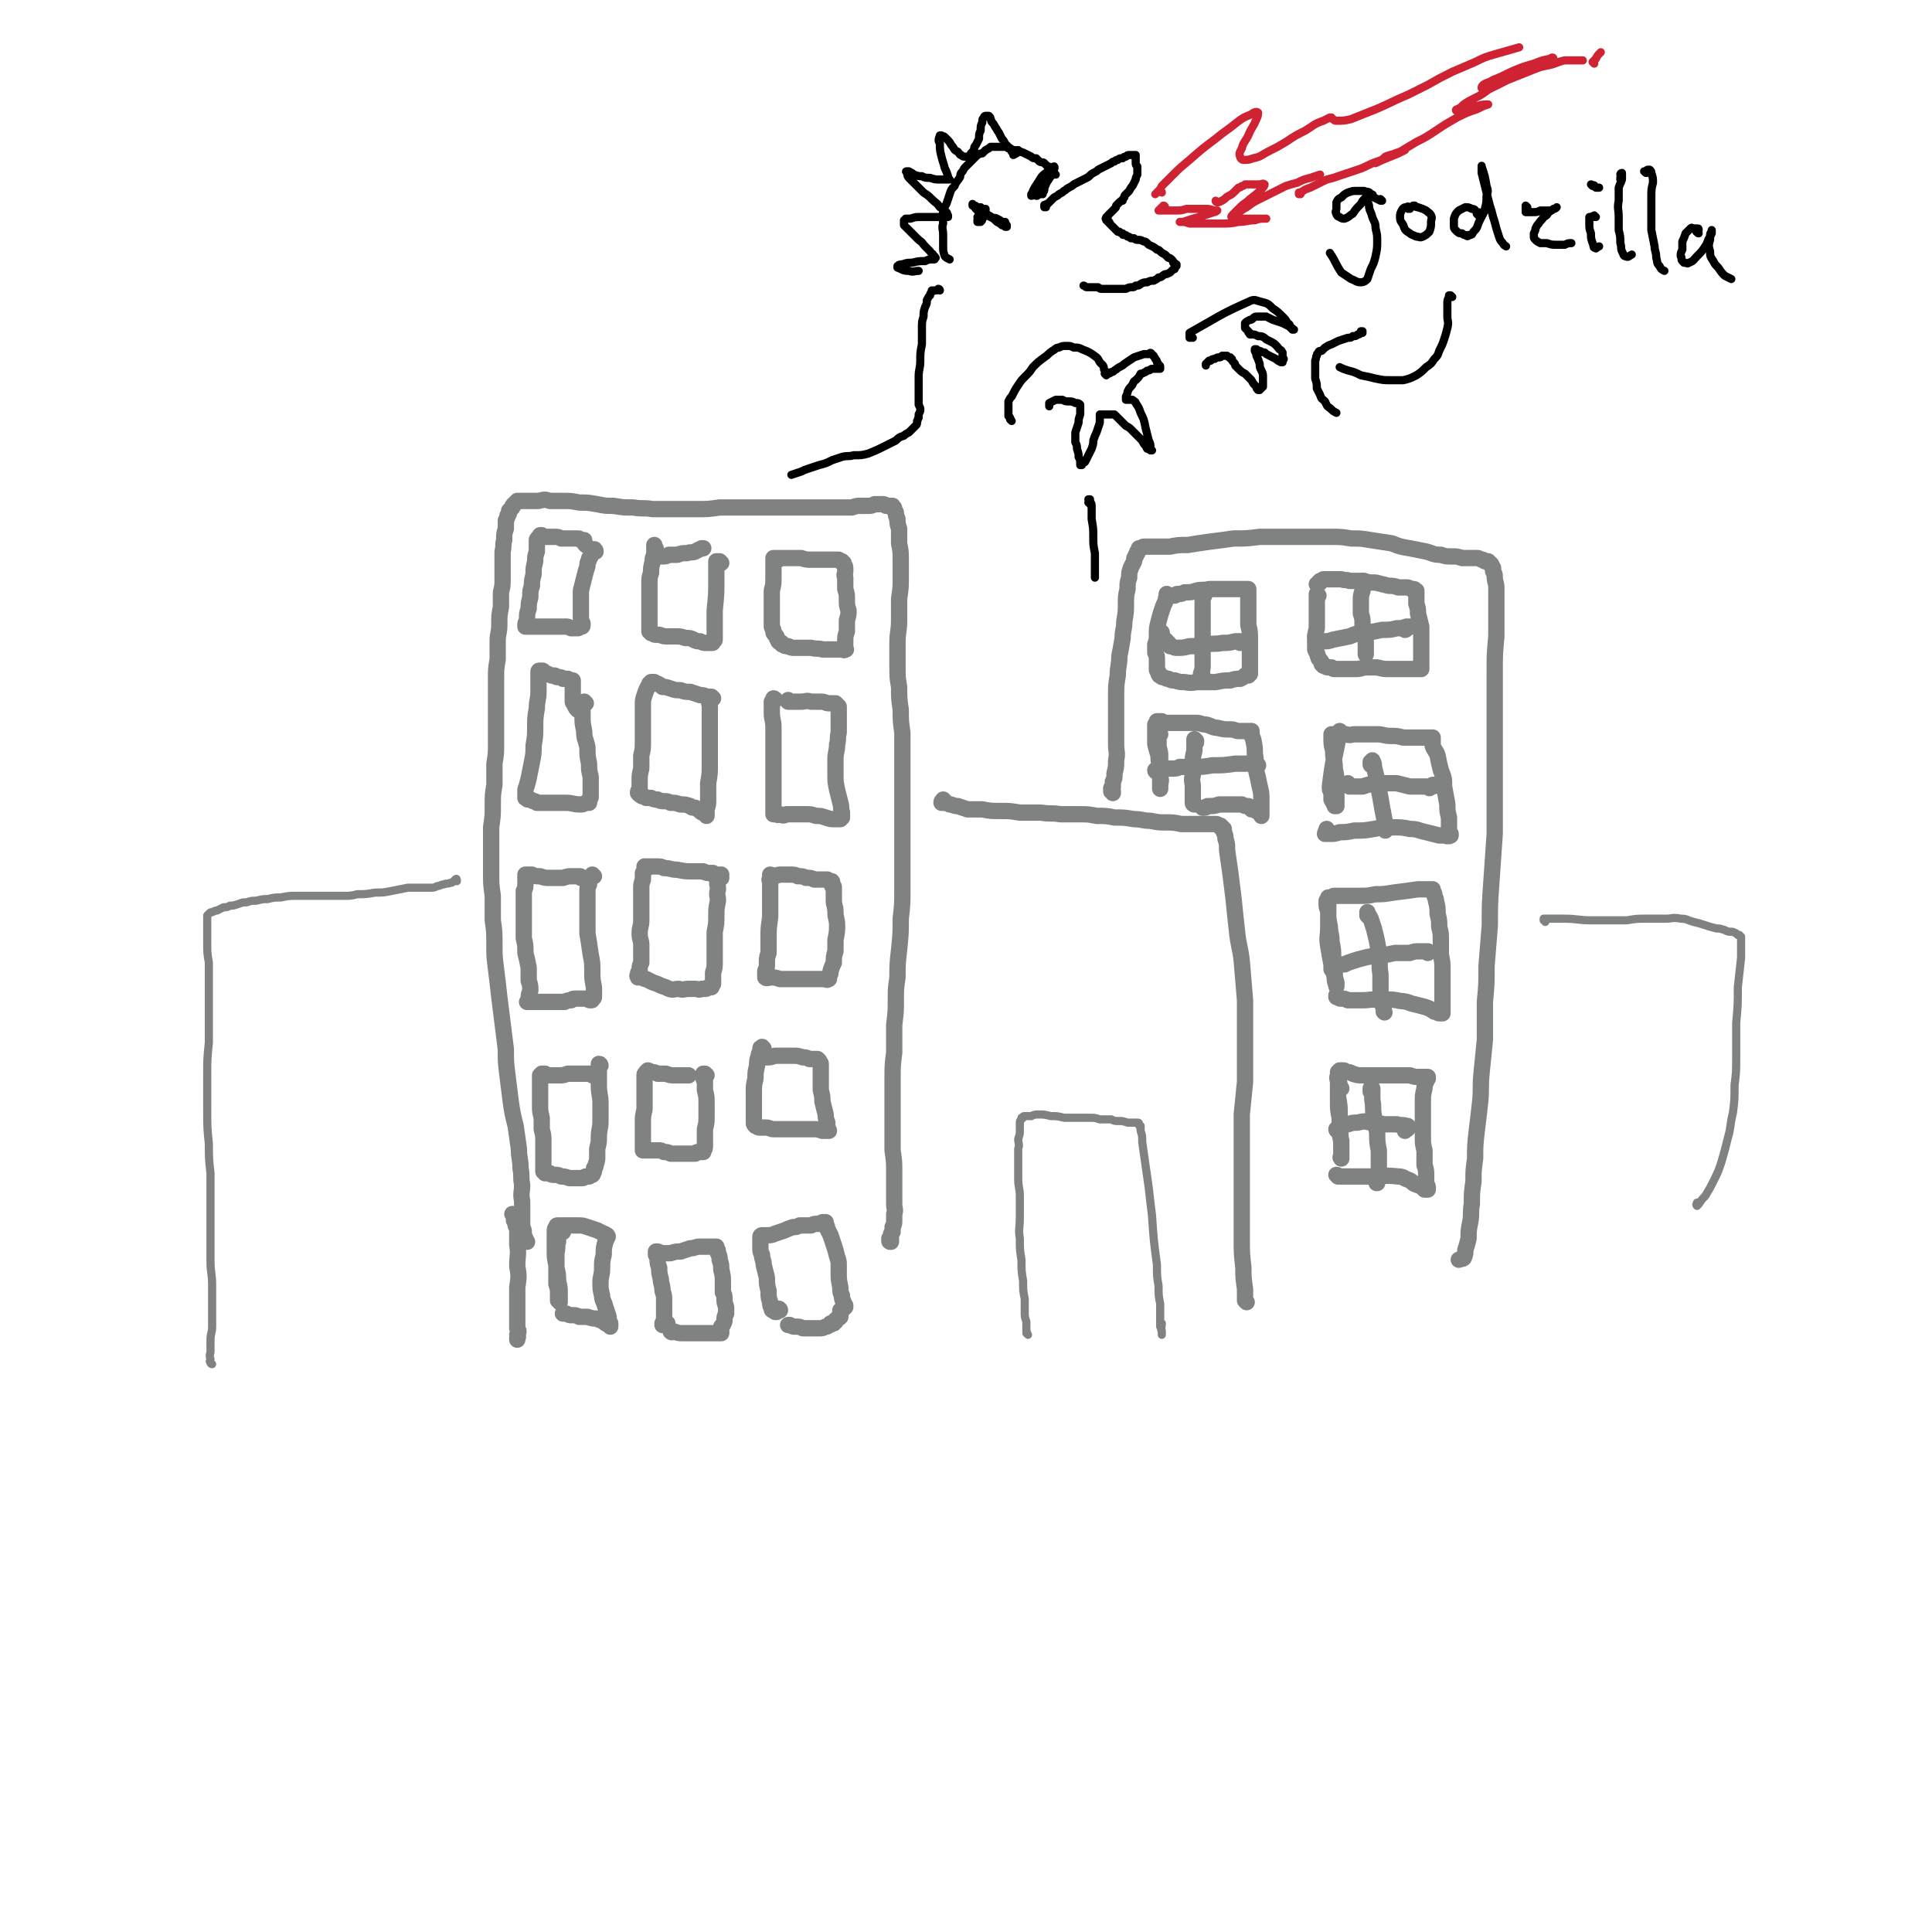 <svg viewBox='0 0 1184 1184' version='1.1' xmlns='http://www.w3.org/2000/svg' xmlns:xlink='http://www.w3.org/1999/xlink'><g fill='none' stroke='#808282' stroke-width='10' stroke-linecap='round' stroke-linejoin='round'><path d='M323,761c0,0 -1,-1 -1,-1 0,0 0,0 0,0 0,0 0,0 0,0 0,-1 0,-1 0,-1 -1,-2 -1,-2 -1,-4 0,-2 -1,-2 -1,-5 0,-3 0,-3 0,-6 0,-4 0,-4 0,-8 -1,-5 0,-5 0,-10 -1,-5 0,-5 -1,-10 0,-6 -1,-6 -1,-12 -1,-7 -1,-7 -2,-14 -2,-8 -2,-8 -3,-15 -1,-8 -1,-8 -2,-16 -1,-8 -1,-8 -1,-16 -1,-8 -1,-8 -2,-16 -1,-8 -1,-8 -2,-16 -1,-9 -1,-9 -2,-17 -1,-8 -1,-8 -1,-15 0,-8 0,-8 -1,-15 0,-7 0,-7 0,-15 -1,-7 -1,-7 -1,-14 0,-7 0,-7 0,-14 0,-7 0,-7 0,-14 1,-7 1,-7 1,-13 0,-7 0,-7 1,-13 0,-6 0,-6 0,-13 1,-6 1,-6 1,-13 0,-7 0,-7 0,-13 0,-7 0,-7 0,-14 0,-6 0,-6 0,-12 0,-6 0,-6 1,-12 0,-6 0,-6 0,-11 0,-5 1,-5 1,-10 0,-6 0,-6 1,-11 0,-4 0,-4 0,-9 1,-4 1,-4 1,-8 0,-5 0,-5 0,-9 0,-4 0,-4 0,-8 1,-4 0,-4 1,-7 0,-4 0,-4 1,-7 0,-2 0,-2 0,-5 1,-2 1,-2 1,-3 1,-1 1,-1 1,-3 1,-1 1,-1 2,-2 0,-1 0,-1 1,-2 0,0 0,0 1,-1 1,0 1,0 1,-1 1,0 1,0 2,0 1,0 1,0 3,0 4,0 4,0 8,0 4,-1 4,-1 7,0 4,0 4,0 8,0 5,0 5,0 10,1 6,0 5,0 11,1 5,1 5,1 10,1 6,1 6,1 12,1 6,1 6,0 12,1 7,0 7,0 14,0 7,0 7,0 13,0 7,0 7,0 14,-1 7,0 7,0 13,0 6,0 6,0 13,0 5,0 5,0 11,0 5,0 5,0 9,0 5,0 5,0 9,0 4,0 4,0 8,0 3,0 3,0 7,0 3,0 3,0 6,0 2,0 2,0 5,0 3,-1 3,-1 5,-1 3,0 3,0 5,0 2,0 2,0 4,-1 1,0 1,0 3,0 1,0 1,0 2,0 1,0 1,0 2,1 1,0 1,0 2,0 1,0 1,0 2,0 0,0 0,0 0,1 1,0 1,0 1,1 0,1 0,1 1,2 0,2 0,2 1,4 0,3 0,3 1,6 0,5 0,5 0,9 1,5 1,5 1,10 0,6 0,6 0,11 0,6 0,6 -1,13 0,6 0,6 0,13 0,7 -1,7 -1,14 0,7 0,7 0,14 0,7 0,7 1,13 0,7 0,7 1,14 0,7 0,7 1,14 0,8 0,8 0,16 0,7 0,7 0,15 0,8 0,8 0,16 0,8 0,8 0,16 0,8 0,8 0,16 0,9 0,9 0,17 0,9 0,9 -1,18 0,9 0,9 -1,19 -1,9 -1,9 -1,17 -1,7 -1,7 -1,13 0,8 0,8 -1,16 0,9 0,9 0,17 -1,8 -1,8 -1,16 0,8 0,8 0,16 0,7 0,7 0,15 0,7 0,7 0,13 1,7 1,7 1,13 0,6 0,6 0,11 0,5 0,5 0,9 0,3 1,3 0,6 0,2 0,2 0,4 0,2 0,2 -1,4 0,2 0,2 0,3 -1,1 -1,1 -1,2 0,1 0,1 0,1 0,0 0,0 0,0 0,0 0,0 0,0 0,1 0,1 0,1 0,0 0,0 0,1 0,0 0,0 0,1 0,0 0,0 0,0 0,0 0,0 0,0 0,0 0,0 0,0 0,0 0,0 0,0 -1,0 -1,0 -1,-1 0,0 0,0 0,-1 '/><path d='M579,491c0,0 -1,-1 -1,-1 0,0 0,0 0,0 0,1 0,1 0,1 -1,0 -1,0 -1,1 0,0 1,0 1,0 0,0 0,0 0,0 0,0 0,0 1,0 1,0 1,0 3,1 2,0 2,1 5,1 3,1 3,1 6,2 5,0 5,0 9,0 5,1 5,1 11,1 6,0 6,0 12,1 6,0 6,0 13,0 6,1 6,0 12,1 6,0 6,0 11,0 6,0 6,0 11,1 6,0 6,0 11,1 6,0 6,0 12,1 5,0 5,1 10,1 5,1 5,1 10,1 4,0 4,0 9,1 4,0 4,0 9,0 3,0 3,0 7,0 2,0 2,0 5,0 1,0 1,0 2,1 0,0 0,0 1,0 0,0 0,0 0,1 1,0 1,0 1,0 0,1 0,1 1,1 0,0 0,0 0,1 0,0 0,0 0,1 1,2 1,2 1,4 1,3 1,3 1,7 1,7 1,7 2,14 1,8 1,8 2,16 1,10 1,10 2,19 1,10 2,10 3,19 1,12 1,12 2,24 0,12 0,12 0,24 0,13 0,13 0,26 -1,10 -1,10 -2,20 0,9 0,9 0,19 0,10 0,10 0,20 0,10 0,10 0,20 0,9 0,9 0,18 0,8 0,8 1,17 0,6 0,6 1,13 0,4 0,4 0,7 1,1 1,1 1,1 '/><path d='M682,486c0,0 0,-1 -1,-1 0,0 1,0 1,0 0,-1 -1,-1 -1,-1 0,-1 0,-1 0,-1 0,0 0,0 1,-1 0,0 0,0 0,0 0,-2 0,-1 0,-3 1,-2 1,-2 1,-5 1,-4 1,-4 1,-8 1,-5 0,-5 0,-10 0,-7 0,-7 0,-13 0,-8 0,-8 0,-16 0,-7 0,-7 1,-13 0,-6 1,-6 1,-12 1,-5 1,-5 2,-11 0,-5 1,-5 1,-10 1,-6 1,-6 1,-11 0,-4 0,-5 1,-9 0,-4 0,-4 1,-7 0,-3 0,-3 1,-6 1,-2 1,-2 2,-4 0,-2 0,-2 1,-3 0,-1 0,-1 1,-2 0,-1 0,-1 0,-1 1,-1 1,-1 1,-2 1,0 1,0 1,0 1,0 1,-1 2,-1 2,0 2,0 4,0 3,0 3,0 6,0 3,0 3,0 6,0 5,-1 5,-1 11,-1 6,-1 6,-1 13,-2 8,-1 8,-1 15,-2 8,0 8,0 16,-1 8,0 8,0 16,0 7,0 7,0 14,0 7,0 7,0 13,0 7,0 7,0 13,1 6,0 6,0 12,1 6,1 7,1 13,2 5,2 5,2 11,3 5,1 5,1 10,2 4,1 4,2 9,2 3,1 3,1 7,1 3,0 3,0 6,1 2,0 2,0 5,0 2,0 2,0 4,0 1,0 1,0 3,1 1,0 1,0 2,1 1,0 1,0 2,0 0,1 1,1 1,1 1,1 1,1 1,1 0,1 0,1 1,2 0,1 0,1 0,2 1,2 1,2 1,3 0,4 1,4 1,7 0,6 0,6 0,12 0,9 0,9 0,18 -1,11 -1,11 -1,21 0,11 0,11 0,22 0,11 0,11 0,22 0,13 0,13 0,26 0,15 0,15 0,30 -1,14 -1,14 -2,29 -1,14 -1,14 -1,27 -1,12 -1,12 -2,25 0,11 0,11 -1,22 0,11 0,11 0,23 -1,10 -1,10 -2,20 -1,10 0,10 -1,19 -1,9 -1,9 -2,17 -1,9 -1,9 -1,17 -1,7 -1,7 -1,14 -1,7 -1,7 -1,14 -1,5 0,6 -1,11 -1,5 -1,5 -1,10 -1,4 -1,4 -2,7 0,2 0,3 -1,5 -1,1 -1,0 -3,1 0,0 0,0 0,0 '/><path d='M477,343c0,0 -1,-1 -1,-1 0,0 1,1 0,1 0,0 0,0 0,0 -1,0 -1,0 -1,0 0,0 0,0 -1,1 0,1 0,1 0,3 0,3 0,3 0,7 0,4 0,4 -1,8 0,5 0,5 0,9 0,4 0,4 0,7 0,3 0,3 0,6 0,1 1,1 1,3 0,1 0,1 1,2 1,1 1,1 1,2 1,1 1,1 1,2 1,1 1,1 2,1 0,1 0,1 1,1 1,1 1,1 3,1 2,1 2,1 4,1 2,0 2,0 4,0 3,0 3,0 6,0 4,1 4,0 7,1 3,0 3,0 6,0 2,0 2,0 4,0 0,0 0,0 1,0 1,0 1,0 1,0 0,0 0,0 1,0 0,0 0,1 1,0 0,0 0,0 0,0 0,0 0,0 0,0 1,0 0,0 0,0 0,-1 0,-1 0,-1 0,-2 0,-2 0,-4 0,-3 0,-3 1,-6 0,-3 0,-3 0,-7 1,-3 1,-3 1,-6 -1,-3 -1,-3 -1,-7 0,-3 0,-3 -1,-6 0,-3 0,-3 0,-7 -1,-2 0,-2 0,-4 0,-1 0,-1 0,-1 0,-2 0,-2 -1,-3 0,0 0,0 0,-1 0,0 0,0 0,0 0,0 -1,0 -1,-1 0,0 0,0 -1,0 -1,-1 -1,-1 -1,-1 -2,0 -2,0 -3,0 -3,0 -3,0 -6,0 -4,0 -4,0 -7,0 -4,0 -4,0 -7,-1 -3,0 -3,0 -6,0 -3,0 -3,0 -5,0 -3,0 -3,0 -6,0 '/><path d='M475,429c0,-1 -1,-1 -1,-1 0,0 0,0 0,1 0,0 0,0 -1,1 0,0 0,0 0,0 0,1 0,1 0,2 0,2 0,2 0,5 0,4 1,4 1,9 0,5 0,5 0,11 0,5 0,5 0,10 0,5 0,5 0,10 0,5 0,5 0,9 0,3 0,3 0,7 0,2 0,2 0,4 0,0 0,1 0,1 0,1 0,1 0,1 1,0 1,0 2,0 1,1 1,0 2,0 2,1 2,1 4,0 3,0 3,0 6,0 3,0 3,0 6,0 3,0 3,0 6,1 3,0 3,0 6,1 3,1 3,1 5,1 1,0 1,0 3,0 0,0 0,0 1,0 0,0 0,0 0,0 0,0 0,-1 1,-1 0,-2 0,-2 0,-3 -1,-3 0,-3 -1,-6 -1,-4 -1,-4 -2,-8 -1,-5 -1,-5 -1,-9 0,-5 0,-5 0,-10 0,-4 1,-4 1,-9 1,-3 0,-3 1,-7 0,-3 0,-3 0,-6 0,-2 0,-2 0,-4 0,-1 0,-1 0,-2 0,-1 0,-1 0,-2 0,-1 0,-1 0,-2 0,0 0,0 -1,-1 0,0 0,0 0,0 0,0 0,0 0,0 -1,-1 -1,-1 -1,-1 0,0 0,0 0,0 -1,0 -1,0 -1,0 -2,0 -2,0 -3,0 -2,0 -2,-1 -5,-1 -3,0 -3,0 -6,0 -3,-1 -3,0 -6,0 -2,0 -2,0 -5,0 -1,0 -1,0 -3,0 0,0 0,0 0,-1 '/><path d='M473,537c0,0 0,-1 -1,-1 0,0 0,1 0,2 0,0 0,0 0,1 -1,0 0,0 0,1 0,2 0,2 0,3 0,4 0,4 0,8 0,6 0,6 0,11 -1,7 -1,7 -1,13 0,4 0,4 0,9 -1,3 -1,3 -1,6 0,3 0,3 -1,5 0,1 0,1 0,2 0,1 0,2 0,2 1,1 2,0 3,0 3,0 3,0 6,1 2,0 2,0 5,0 3,0 3,0 5,0 3,0 3,0 6,0 3,0 3,0 5,0 2,0 2,0 4,0 2,0 2,0 3,0 0,0 0,0 0,0 1,1 1,0 1,0 0,0 0,1 0,0 0,0 1,0 1,0 0,-1 0,-1 0,-2 1,-1 1,-1 1,-3 1,-3 1,-3 2,-5 0,-4 0,-4 1,-7 0,-4 0,-4 0,-7 1,-5 1,-5 1,-9 0,-4 -1,-4 -1,-8 0,-4 -1,-4 -1,-7 0,-3 0,-3 0,-5 0,-1 0,-1 0,-3 0,-1 0,-1 -1,-1 0,-1 0,-1 0,-1 0,0 0,0 0,-1 0,0 0,0 0,0 0,-1 0,-1 -1,-1 0,0 0,0 -1,0 0,0 0,0 -1,-1 -1,0 -1,0 -2,0 -1,0 -1,0 -2,0 -2,0 -2,0 -4,0 -2,-1 -2,-1 -5,-1 -2,-1 -2,-1 -5,-1 -2,-1 -2,-1 -5,-1 -3,0 -3,0 -5,0 -2,0 -2,0 -4,1 '/><path d='M468,643c0,-1 -1,-1 -1,-1 0,-1 0,0 0,0 0,0 0,0 0,0 0,0 0,0 0,0 -1,0 -1,0 -1,1 0,0 0,0 0,1 -1,2 -1,2 -1,3 -1,3 -1,3 -1,6 -1,4 -1,4 -1,8 -1,4 -1,4 -1,9 0,3 0,3 0,7 0,3 0,3 0,6 0,2 0,2 0,5 0,1 0,1 1,2 0,0 0,0 1,0 0,1 1,1 2,1 1,0 1,0 3,0 3,0 3,1 5,1 2,0 2,0 5,0 2,0 2,0 5,0 3,0 3,0 6,0 4,0 4,0 8,0 3,0 3,0 6,1 1,0 1,0 3,0 0,0 0,0 1,0 0,0 0,0 0,0 0,0 0,0 0,0 0,0 0,0 0,0 0,-1 -1,-1 -1,-2 0,-1 0,-1 0,-3 -1,-3 -1,-3 -1,-5 -1,-4 -1,-4 -2,-8 0,-3 0,-3 -1,-7 0,-2 0,-2 0,-5 0,-2 0,-2 0,-4 0,-2 0,-2 0,-4 0,-2 0,-2 0,-3 0,-1 -1,-1 -1,-1 0,-1 0,-1 0,-1 0,0 0,0 -1,0 0,-1 0,-1 0,-1 0,0 0,0 -1,0 0,0 0,0 -1,0 -1,0 -1,0 -3,0 -2,-1 -2,-1 -4,-1 -3,-1 -3,-1 -6,-1 -3,0 -3,0 -6,0 -2,0 -2,0 -5,0 -3,1 -3,1 -5,1 -1,0 -1,0 -1,0 '/><path d='M442,345c-1,-1 -1,-1 -1,-1 -1,0 0,0 0,0 -1,0 -1,0 -1,0 0,0 -1,0 -1,0 0,0 0,0 0,1 0,2 0,2 0,4 0,3 0,3 0,6 0,9 0,9 -1,19 0,4 0,4 0,8 0,3 0,3 0,6 0,2 0,2 0,4 0,1 -1,0 -1,1 0,1 0,1 -1,1 0,0 0,0 0,0 0,0 0,0 0,0 -1,0 -1,0 -1,0 -1,0 -1,0 -2,0 -2,0 -2,0 -4,-1 -2,0 -2,0 -4,-1 -2,-1 -2,-1 -5,-1 -3,-1 -3,-1 -6,-1 -2,0 -2,0 -5,0 -2,0 -2,0 -5,-1 -1,0 -1,0 -2,0 -1,0 -1,0 -2,-1 0,0 0,0 -1,0 0,0 0,0 0,0 0,0 0,0 0,0 0,0 0,0 0,0 0,0 0,0 0,0 0,-1 0,-1 -1,-1 0,-1 0,-1 0,-3 0,-2 0,-2 0,-5 0,-3 0,-3 0,-7 0,-4 0,-4 0,-8 0,-3 0,-3 0,-6 0,-4 0,-4 1,-7 0,-3 0,-3 1,-7 0,-2 0,-2 1,-4 0,-1 0,-1 0,-2 0,-2 0,-2 0,-3 0,0 0,0 0,-1 0,0 0,0 0,0 0,1 0,1 0,1 1,1 1,1 1,3 0,1 0,1 1,2 0,0 0,0 0,1 0,0 0,0 1,0 1,0 1,0 2,0 2,0 2,0 4,-1 3,0 3,0 5,0 3,-1 3,-1 6,-1 3,-1 3,0 5,-1 2,-1 2,-1 4,-2 1,0 1,0 1,0 '/><path d='M437,428c0,0 -1,0 -1,-1 0,0 0,1 0,1 0,0 -1,0 -1,0 0,0 0,0 0,0 -1,1 0,1 0,1 0,1 -1,1 0,3 0,3 0,3 0,6 0,4 0,4 0,9 0,5 0,5 0,10 0,5 0,5 0,11 0,6 0,6 -1,12 0,5 0,5 0,10 0,3 0,3 -1,6 0,2 0,2 0,3 0,1 0,1 0,1 0,0 0,0 0,0 0,0 0,0 0,-1 -1,0 -1,0 -2,-1 -1,0 -1,0 -2,-1 -1,-1 -1,-1 -3,-2 -2,0 -2,0 -3,-1 -3,-1 -3,-1 -6,-1 -3,-1 -3,-1 -6,-1 -2,-1 -2,-1 -4,-1 -2,0 -2,0 -4,-1 -2,0 -2,0 -4,-1 -1,0 -1,0 -3,0 -1,-1 -1,-1 -2,-1 -1,0 -1,0 -1,-1 -1,0 -1,0 -1,0 0,0 0,0 -1,-1 0,0 0,0 0,0 0,-1 0,-1 1,-3 0,-2 0,-2 0,-4 0,-4 0,-4 1,-8 0,-4 0,-4 0,-8 1,-4 1,-4 1,-9 0,-5 0,-5 0,-9 0,-4 0,-4 0,-8 0,-3 0,-3 0,-5 0,-3 0,-3 1,-6 1,-3 1,-3 2,-5 1,-1 1,-1 1,-2 1,0 1,-1 1,-1 0,0 0,0 1,0 0,0 0,0 1,0 0,0 0,0 1,1 0,0 0,0 1,0 2,1 2,1 3,2 2,0 2,0 5,1 3,1 3,1 6,1 3,1 3,1 6,1 3,1 3,1 6,2 2,0 2,0 4,1 1,0 1,0 2,0 1,0 1,0 1,0 0,0 0,0 0,0 '/><path d='M442,538c0,-1 -1,-1 -1,-1 0,-1 1,-1 1,-1 0,0 -1,0 -1,0 -1,0 -1,1 -1,1 0,2 0,2 0,3 -1,2 0,2 0,5 -1,4 0,4 0,7 -1,5 -1,5 -1,9 0,5 0,5 -1,10 0,5 0,5 0,10 0,4 0,4 0,8 0,4 0,4 -1,7 0,2 0,2 0,5 0,1 0,1 0,2 -1,0 -1,0 -1,1 0,0 0,0 0,0 0,0 0,0 0,1 -1,0 -1,0 -2,0 -1,1 -1,1 -2,1 -1,0 -1,0 -2,0 -2,1 -2,0 -4,0 -2,0 -2,0 -4,0 -3,0 -3,1 -6,0 -3,0 -3,1 -6,0 -2,-1 -2,-1 -5,-2 -2,-1 -2,-1 -5,-2 -2,-1 -2,-1 -4,-2 -1,0 -1,0 -2,-1 -1,0 -1,0 -2,0 0,0 0,0 -1,0 0,-1 0,0 0,-1 0,0 0,0 0,0 0,0 0,0 0,0 0,0 -1,0 0,0 0,0 0,0 0,-1 0,-1 0,-1 1,-2 0,-3 0,-3 1,-5 0,-3 0,-3 0,-5 0,-3 0,-3 0,-6 0,-3 -1,-3 -1,-7 0,-4 1,-4 1,-8 0,-4 0,-4 0,-8 0,-3 0,-3 0,-6 0,-3 0,-3 0,-6 0,-2 0,-2 1,-5 0,-2 0,-2 0,-4 1,-1 1,-1 1,-2 0,-1 0,-1 0,-1 0,-1 0,-1 0,-1 1,0 1,0 1,0 0,0 0,0 0,0 0,0 0,0 1,0 1,0 1,0 1,0 2,0 2,0 4,0 3,0 3,0 5,1 4,0 4,1 8,1 5,1 5,1 10,1 3,0 3,0 6,0 2,1 2,1 4,1 1,0 1,0 2,0 0,0 0,0 0,1 1,0 0,0 0,0 1,0 1,0 1,0 '/><path d='M433,659c0,0 -1,0 -1,-1 0,0 1,1 1,1 -1,-1 -1,-1 -1,-1 -1,0 -1,0 -1,0 0,0 0,1 0,1 0,2 0,2 1,4 0,2 0,2 0,5 1,4 1,4 1,8 0,4 0,4 0,8 0,4 0,4 -1,8 0,3 0,3 0,6 0,2 0,2 0,4 0,2 0,2 -1,3 0,0 0,0 0,1 0,0 0,0 0,0 -1,0 -1,0 -1,0 0,0 0,0 -1,0 0,0 0,0 -1,0 -1,0 -1,0 -2,1 -1,0 -1,0 -3,0 -1,0 -1,0 -3,0 -5,0 -5,0 -9,0 -2,-1 -2,-1 -4,-1 -2,-1 -2,-1 -3,-1 -2,0 -2,0 -4,0 -1,0 -1,0 -2,0 -1,0 -1,0 -2,0 -1,0 -1,0 -2,0 0,0 0,0 0,0 0,0 0,0 0,0 0,0 0,0 0,0 0,0 0,0 0,0 0,-1 0,-1 0,-1 0,-2 0,-2 0,-4 0,-3 0,-3 0,-6 0,-3 0,-3 0,-6 0,-4 0,-4 1,-8 0,-4 0,-4 0,-9 0,-3 0,-3 0,-6 0,-2 0,-2 0,-4 0,-1 0,-1 0,-2 0,-1 0,-1 1,-1 0,-1 0,-1 0,-1 1,-1 1,-1 1,-1 0,0 0,0 0,0 0,0 0,0 0,0 1,0 1,1 1,1 3,0 3,0 5,1 2,0 2,0 5,0 3,1 3,1 5,1 3,0 3,0 5,0 1,0 1,0 3,0 1,0 1,0 1,0 '/><path d='M365,338c0,-1 -1,-2 -1,-1 -1,0 -1,0 -1,1 -1,1 -1,1 -1,3 -1,1 -1,1 -1,2 -1,2 -1,2 -1,4 -1,3 -1,3 -2,7 -1,4 -1,4 -2,8 0,4 0,4 0,9 0,3 0,3 0,7 0,2 0,2 1,4 0,1 0,1 0,1 0,1 0,1 -1,1 0,0 0,0 -1,0 0,0 0,1 -1,1 0,0 0,0 -1,0 0,0 0,0 -1,0 -1,0 -1,0 -2,0 -2,-1 -2,-1 -3,-1 -2,0 -2,0 -4,0 -2,0 -2,0 -4,0 -2,0 -2,0 -4,0 -3,0 -3,0 -5,0 -1,0 -1,0 -3,0 -1,0 -1,0 -2,0 -1,0 -1,0 -2,0 0,0 0,0 -1,0 0,0 0,0 0,0 0,0 0,0 0,-1 0,0 0,0 0,0 0,-2 1,-2 1,-4 0,-3 0,-3 1,-6 0,-3 0,-3 1,-7 0,-4 0,-4 1,-7 0,-3 0,-3 1,-7 0,-4 0,-4 1,-8 0,-3 0,-3 1,-6 0,-2 0,-2 0,-5 0,-1 0,-1 0,-2 0,-1 1,-1 1,-1 0,-1 0,-1 1,-1 0,-1 0,-1 0,-1 0,0 0,0 1,0 0,0 0,0 0,0 0,0 0,0 0,0 0,1 0,1 1,1 0,0 0,0 0,0 0,0 0,0 1,0 3,0 3,0 6,0 2,0 2,0 4,1 3,0 3,0 5,0 2,0 2,0 5,0 1,0 1,0 2,1 1,0 1,0 1,0 0,0 0,0 1,0 0,2 0,2 1,3 '/><path d='M359,431c0,0 -1,-1 -1,-1 0,0 0,0 0,0 0,1 0,1 -1,1 0,0 0,0 0,0 0,0 0,0 0,0 0,1 0,1 0,2 0,3 0,3 0,6 0,4 0,4 1,9 0,5 1,5 2,10 0,5 0,5 1,10 0,4 0,4 1,8 0,4 0,4 0,7 0,2 0,2 0,5 0,1 0,1 -1,2 0,0 0,0 0,1 0,0 0,0 0,1 -1,0 -1,0 -1,0 -2,0 -2,1 -4,1 -5,0 -5,-1 -9,-1 -5,0 -5,0 -9,0 -2,0 -2,0 -4,0 -1,0 -1,0 -3,0 -1,0 -1,0 -2,0 -1,-1 -1,-1 -2,-1 -1,0 -1,-1 -2,-1 -1,0 -1,0 -1,0 -1,0 -1,0 -1,-1 0,0 0,0 0,0 0,0 0,0 0,0 0,0 0,0 -1,0 0,-1 0,-1 0,-1 0,-2 0,-2 0,-4 1,-3 1,-3 2,-7 1,-5 1,-5 2,-10 1,-5 1,-5 1,-10 1,-6 1,-6 1,-11 0,-6 0,-6 1,-12 0,-5 1,-5 1,-10 0,-3 0,-3 0,-7 0,-1 0,-1 0,-3 0,-1 0,-1 0,-2 0,0 0,0 0,0 0,-1 0,-1 1,-1 0,0 0,0 1,0 0,0 0,0 0,0 0,0 0,0 0,0 0,0 -1,0 -1,0 0,0 1,0 1,0 0,0 0,0 0,0 1,0 1,0 1,1 1,0 1,0 2,1 1,0 1,0 3,1 1,0 1,0 2,0 1,1 1,1 2,1 2,0 2,0 3,1 2,0 2,0 3,0 1,1 1,1 2,1 1,0 1,0 1,0 0,0 0,0 0,0 0,0 0,0 0,0 0,1 0,1 0,1 0,0 0,0 0,0 0,0 0,0 0,0 0,1 0,1 0,1 0,2 0,2 0,4 0,2 0,2 0,3 0,2 0,2 0,3 0,1 0,1 0,1 0,1 1,1 1,2 1,2 1,2 2,3 '/><path d='M364,537c-1,0 -1,-1 -1,-1 0,0 0,0 0,1 0,1 -1,1 -2,2 0,0 0,0 0,0 0,0 0,0 0,0 0,1 0,1 0,3 -1,2 -1,2 -1,5 0,5 0,5 0,10 0,8 0,8 0,15 1,6 1,6 2,13 1,5 1,5 1,11 0,4 0,4 1,9 0,3 0,3 0,6 0,1 -1,1 -1,1 0,1 0,1 -1,1 0,0 0,0 0,0 -1,0 -1,0 -2,-1 -1,0 -1,0 -2,0 -1,0 -1,0 -2,0 -2,0 -2,0 -3,0 -2,0 -2,0 -3,1 -2,0 -2,0 -4,1 -2,0 -2,0 -4,0 -2,0 -2,0 -3,0 -2,0 -2,0 -4,0 -1,0 -1,0 -3,0 -2,0 -2,0 -3,0 -2,0 -2,0 -3,0 -1,0 -1,0 -1,0 -1,0 -1,0 -1,0 0,0 0,0 -1,0 0,0 0,0 0,0 0,0 0,0 0,0 0,0 0,0 1,0 0,-1 0,-1 0,-2 0,-2 0,-2 1,-5 0,-3 0,-3 -1,-6 0,-4 0,-4 0,-8 -1,-5 -1,-5 -2,-9 0,-5 0,-5 -1,-9 0,-6 0,-6 0,-11 0,-5 0,-5 0,-10 0,-4 0,-4 0,-8 1,-2 1,-2 1,-5 0,-1 0,-1 0,-2 0,-1 0,-1 0,-1 0,-1 0,-1 0,-1 0,0 0,0 1,-1 0,0 0,0 0,0 0,0 0,0 0,0 0,1 -1,0 -1,0 0,0 1,0 1,0 0,0 0,0 0,0 1,0 1,0 1,0 0,0 0,0 1,0 1,0 1,0 1,0 2,1 2,1 5,1 3,1 3,1 6,1 4,0 4,0 8,0 3,-1 3,-1 6,-1 2,0 2,0 4,0 1,0 1,0 1,1 1,0 1,0 2,0 1,1 1,1 2,1 '/><path d='M368,653c0,0 0,-1 -1,-1 0,0 0,1 0,2 0,0 0,0 0,0 0,1 0,1 0,1 0,2 0,2 0,4 0,3 0,3 0,6 0,6 1,6 1,11 0,5 0,5 0,11 0,5 -1,5 -1,10 0,3 0,3 -1,7 0,2 0,2 0,5 0,2 0,2 -1,5 0,1 0,1 -1,2 0,1 0,1 0,2 -1,1 0,1 -1,2 0,0 0,0 -1,0 0,0 0,0 -1,1 -1,0 -1,0 -2,0 -1,0 -1,1 -2,1 -2,0 -2,0 -3,0 -3,0 -3,0 -5,0 -3,-1 -3,-1 -5,-1 -2,-1 -2,-1 -4,-1 -2,0 -2,0 -3,-1 -1,0 -1,0 -2,0 0,0 0,0 -1,0 0,-1 0,0 -1,-1 0,0 0,0 0,0 0,0 0,0 0,0 0,-1 0,-1 0,-1 0,-1 0,-1 0,-1 0,-2 0,-2 0,-4 0,-3 0,-3 0,-5 0,-4 0,-4 0,-8 0,-3 0,-3 -1,-7 0,-4 0,-4 0,-7 -1,-4 -1,-4 -1,-7 0,-4 0,-4 0,-8 0,-3 0,-3 0,-6 0,-2 0,-2 0,-4 0,0 0,0 0,-1 0,0 0,0 0,0 1,0 1,0 1,0 0,0 0,0 0,-1 0,0 0,0 0,0 0,0 0,0 0,0 0,0 0,0 0,0 0,0 0,0 0,0 0,0 0,0 1,0 0,0 0,0 0,0 0,0 0,0 0,0 0,0 0,0 1,0 0,1 0,1 1,1 2,0 2,0 4,0 2,0 2,0 4,0 2,0 2,0 5,-1 2,0 2,0 4,0 2,0 2,0 4,0 1,0 1,0 2,0 1,0 1,0 2,0 1,0 1,0 2,0 0,0 0,0 0,0 1,0 1,0 1,0 0,0 0,0 0,0 0,0 0,0 0,1 0,0 0,0 0,0 0,0 0,-1 0,-1 -1,0 0,0 0,1 0,0 0,0 0,0 '/><path d='M345,755c0,0 -1,-1 -1,-1 0,0 0,1 -1,1 0,0 0,0 -1,0 0,1 0,1 0,2 0,2 0,2 0,4 -1,3 0,3 -1,7 0,5 0,5 0,10 0,4 0,4 0,9 1,3 1,3 1,6 0,1 0,1 0,3 0,1 0,1 0,1 1,0 1,1 1,1 0,-1 0,-1 0,-1 0,-2 0,-2 0,-5 0,-3 0,-3 -1,-7 0,-4 0,-4 -1,-8 0,-4 -1,-4 -1,-9 0,-4 0,-4 0,-8 0,-3 0,-3 0,-5 0,-2 0,-2 1,-3 0,-1 0,-1 1,-1 1,0 1,0 2,0 2,0 2,0 4,0 3,0 3,0 6,0 3,0 3,0 6,1 3,1 3,1 6,2 2,1 2,1 4,2 1,0 1,1 2,1 0,0 0,0 0,1 0,0 0,0 0,0 1,0 0,-1 0,-1 0,0 0,0 0,1 1,0 0,0 0,0 0,1 0,1 -1,3 -1,4 -1,4 -1,8 -1,4 -1,4 -1,8 0,5 -1,5 -1,9 0,4 0,4 1,8 0,3 1,3 2,7 1,3 1,3 2,6 0,2 0,2 1,4 0,1 0,1 0,2 0,0 0,0 -1,-1 -2,-1 -2,-1 -3,-2 -2,-1 -2,-1 -5,-2 -2,0 -2,0 -5,-1 -2,0 -2,0 -5,0 -2,-1 -2,-1 -5,-1 -1,0 -1,0 -3,-1 0,0 0,0 -1,0 0,0 0,0 -1,0 '/><path d='M409,811c0,0 -1,-1 -1,-1 0,0 0,1 0,1 -1,1 -1,1 -2,1 0,0 0,0 0,-1 1,-2 1,-2 1,-4 0,-2 0,-2 0,-5 0,-3 0,-3 0,-5 0,-3 0,-3 -1,-6 0,-4 -1,-4 -1,-7 -1,-4 -1,-4 -1,-7 -1,-3 -1,-3 -1,-5 0,-1 0,-1 -1,-3 0,0 0,0 0,0 0,-1 0,-1 0,-1 0,0 0,0 0,-1 0,0 0,0 0,0 1,0 1,0 1,0 1,0 1,1 2,1 2,0 2,0 3,0 2,0 2,0 3,0 3,-1 3,-1 6,-1 3,-1 3,-1 6,-2 3,0 3,-1 6,-1 1,0 1,0 3,0 1,0 1,0 2,0 1,0 1,0 2,0 0,0 0,0 1,0 1,0 1,0 1,0 1,0 1,0 1,0 0,0 0,0 0,0 0,0 0,0 0,1 0,0 0,0 0,0 1,1 1,1 1,3 1,2 1,2 1,4 1,3 1,3 1,6 1,4 1,4 1,8 0,3 0,3 0,6 1,2 1,2 1,4 0,2 0,2 1,5 0,2 0,2 0,4 -1,2 -1,2 -1,4 0,2 -1,2 -1,3 0,0 0,0 -1,1 0,0 0,0 0,0 0,0 0,0 0,0 0,0 0,0 0,0 0,1 0,1 0,1 0,1 0,1 0,1 0,1 0,1 0,1 0,1 0,1 0,1 0,0 0,0 0,0 0,0 0,0 0,0 -1,0 -1,0 -1,0 -1,0 -1,0 -2,0 -2,0 -2,0 -4,0 -3,0 -3,0 -5,0 -3,0 -3,0 -6,0 -3,0 -3,0 -6,0 -2,0 -2,0 -5,-1 -1,0 -1,1 -2,0 0,0 0,0 0,-1 '/><path d='M478,803c0,0 0,-1 -1,-1 0,0 0,1 0,1 -1,1 -1,1 -1,1 -1,0 -1,0 -1,0 0,0 0,0 0,0 -1,-1 -1,-1 -1,-1 -1,0 -1,0 -1,-1 -1,-2 -1,-2 -1,-4 -1,-3 -1,-3 -1,-7 -1,-4 -1,-4 -1,-8 -1,-4 -1,-4 -2,-8 0,-3 -1,-3 -1,-6 -1,-2 -1,-2 -1,-5 0,-2 0,-2 0,-4 0,-1 0,-1 0,-2 0,-1 1,-1 1,-1 0,0 0,0 1,0 1,0 1,0 2,0 2,0 3,0 5,-1 3,-1 3,-1 6,-2 2,-1 2,-1 5,-2 2,0 2,0 4,-1 2,0 2,0 4,0 2,0 2,0 3,0 2,-1 2,-1 4,-1 1,0 1,0 2,0 1,-1 1,-1 1,-1 1,0 1,0 1,0 0,0 0,0 0,0 1,0 1,0 1,0 0,0 0,0 0,1 0,0 0,0 0,0 1,2 1,2 1,3 1,2 1,2 2,4 1,3 1,3 2,6 1,3 1,3 2,7 1,3 1,3 1,5 0,3 0,3 0,5 0,4 0,4 1,9 0,3 0,3 1,5 0,2 0,2 1,4 0,1 0,1 1,2 0,1 0,1 0,1 -1,1 -1,1 -1,1 -1,0 -1,0 -1,0 0,1 0,1 0,1 -1,0 -1,0 -1,0 0,1 0,1 0,1 0,1 0,1 0,1 0,1 0,1 0,1 0,1 0,1 0,1 -1,1 -1,1 -2,1 0,1 0,1 -1,1 0,0 0,0 0,1 -1,0 -1,0 -1,1 -1,0 -1,0 -2,0 0,1 0,1 -1,1 -1,1 -1,1 -2,1 -2,1 -2,1 -4,1 -2,0 -2,0 -5,0 -2,0 -2,0 -5,0 -2,-1 -2,-1 -5,-1 -1,0 -1,0 -3,-1 -1,0 -1,0 -1,0 '/><path d='M315,745c0,0 -1,-1 -1,-1 0,0 1,1 1,2 0,1 0,1 0,2 1,1 1,1 1,3 1,2 1,2 1,4 0,4 0,4 0,8 1,6 0,6 0,13 1,6 1,6 0,13 0,5 0,5 0,10 0,4 0,4 0,8 0,4 0,4 0,7 1,2 1,2 0,4 0,1 1,1 0,2 0,0 0,0 0,0 0,1 0,1 0,1 0,0 0,0 0,0 0,0 0,0 0,0 '/><path d='M716,365c0,0 -1,-1 -1,-1 0,0 0,0 0,0 0,1 0,1 0,2 -1,1 0,1 -1,3 -1,2 -1,2 -2,5 -1,3 -1,3 -2,7 -1,4 -1,4 -1,8 0,3 0,3 -1,6 0,3 0,3 0,5 1,2 1,2 1,4 0,2 0,2 0,3 0,2 0,2 0,3 0,1 0,1 1,2 0,1 0,1 0,1 1,1 0,1 1,1 1,1 1,1 2,1 2,1 2,1 3,1 2,1 2,1 4,1 3,1 3,1 6,1 5,1 5,0 9,0 5,0 5,0 10,0 5,-1 5,-1 9,-1 3,-1 3,-1 6,-1 2,-1 2,-1 3,-2 1,0 1,0 2,0 1,-1 1,-1 1,-1 0,0 0,0 0,0 0,-1 0,-1 0,-1 0,-2 0,-2 0,-3 0,-4 0,-4 0,-7 0,-5 0,-5 0,-10 0,-5 0,-5 -1,-9 0,-3 0,-3 0,-6 0,-2 0,-2 0,-5 0,-2 0,-2 0,-4 0,-1 0,-1 0,-3 0,-1 0,-1 0,-2 0,-1 0,-1 0,-1 0,-1 0,-1 0,-1 0,0 0,0 0,0 0,0 0,0 -1,0 0,0 0,0 0,0 -2,0 -2,0 -3,0 -3,0 -3,0 -5,0 -4,0 -4,0 -7,0 -4,0 -4,0 -8,0 -4,1 -4,0 -8,1 -3,1 -3,1 -7,1 -2,1 -2,1 -4,1 -1,0 -1,0 -2,1 '/><path d='M738,365c0,0 0,0 -1,-1 0,0 1,0 1,0 -1,0 -1,0 -1,0 0,0 0,0 0,0 0,3 0,3 0,6 0,6 0,6 0,11 0,5 0,5 0,11 0,5 0,5 0,9 0,4 0,4 0,7 0,2 0,2 -1,5 0,1 0,2 0,2 1,0 1,0 1,-1 '/><path d='M712,388c0,0 0,-1 -1,-1 0,0 1,1 1,1 0,1 -1,1 0,2 0,1 1,1 2,2 0,0 0,0 1,1 0,0 0,1 1,1 0,1 0,1 1,2 2,0 2,1 4,1 4,0 4,0 8,-1 5,0 5,0 10,-1 5,-1 5,0 10,-1 4,0 4,0 8,-1 1,0 1,0 3,0 0,0 0,1 0,1 '/><path d='M808,365c0,0 -1,-1 -1,-1 0,0 0,0 0,0 0,0 0,0 0,0 0,0 0,0 0,0 0,0 0,0 0,0 0,0 0,0 0,0 0,1 0,1 0,2 0,2 0,2 0,5 0,3 0,3 0,7 0,3 0,3 0,7 -1,4 -1,4 -1,7 0,3 0,3 0,6 1,2 1,2 2,5 0,1 1,1 2,3 0,1 0,1 0,1 0,0 0,0 1,1 0,0 0,0 0,0 0,0 0,0 0,0 1,0 1,0 1,0 1,1 1,1 2,1 1,0 1,0 2,0 1,1 1,1 2,1 3,0 3,0 6,0 3,0 3,0 5,0 4,0 4,0 7,-1 4,0 4,0 8,0 4,1 4,1 8,1 4,0 4,0 8,0 2,0 2,0 5,0 2,0 2,0 4,0 0,0 0,0 1,0 0,0 1,0 1,0 0,0 0,0 0,0 0,-1 0,-1 0,-1 0,0 0,0 0,0 0,-1 0,-1 0,-2 0,-3 0,-3 0,-5 0,-5 0,-5 0,-9 0,-5 0,-5 0,-9 -1,-4 -1,-4 -2,-8 0,-3 0,-3 -1,-6 0,-2 0,-2 0,-5 0,-1 0,-1 0,-2 0,-1 0,-1 0,-1 0,0 0,0 0,0 0,0 0,0 0,0 -1,0 -1,0 -1,0 0,0 0,0 0,0 0,0 0,0 0,0 0,-1 0,-1 -1,-1 -1,0 -1,0 -1,0 -2,-1 -2,-1 -3,-1 -2,0 -2,0 -5,0 -3,-1 -3,-1 -6,-1 -4,-1 -4,-1 -8,-2 -4,0 -4,0 -8,-1 -4,0 -4,0 -8,0 -2,-1 -2,0 -5,-1 -2,0 -2,0 -4,0 -2,0 -2,0 -4,0 -1,0 -1,0 -3,0 -1,1 -1,1 -2,1 -1,1 -1,1 -1,1 0,1 -1,1 -1,1 1,0 1,0 2,-1 '/><path d='M836,359c0,0 0,-1 -1,-1 0,0 1,1 1,1 0,-1 0,-2 0,-3 0,0 0,0 0,0 0,1 0,0 -1,0 0,0 1,0 1,1 0,0 -1,0 -1,0 0,2 0,2 0,5 -1,3 -1,3 -1,6 0,4 0,4 0,8 1,3 1,3 1,7 1,4 1,4 1,7 1,2 1,2 1,5 0,2 0,2 0,4 0,0 0,0 0,1 0,1 0,1 0,1 '/><path d='M807,391c0,0 0,-1 -1,-1 0,0 1,0 1,1 0,0 0,0 0,0 0,0 0,0 0,1 0,0 0,0 0,0 1,0 1,0 1,1 0,0 0,0 1,0 1,0 1,0 2,0 3,0 3,0 6,-1 5,-1 5,-1 10,-2 5,-2 5,-2 10,-2 5,-1 5,-1 10,-2 5,0 5,0 9,-1 3,0 3,0 6,-1 2,0 2,0 3,0 0,0 0,0 0,0 -1,0 -2,0 -3,1 -1,0 0,1 -1,1 '/><path d='M711,450c0,0 0,-1 -1,-1 0,0 0,0 0,1 0,1 0,1 0,2 0,3 0,3 0,6 1,3 1,3 1,6 0,3 0,3 0,5 0,3 0,3 0,6 0,2 0,2 0,4 0,2 0,2 0,3 0,1 0,1 0,1 0,1 0,0 0,0 0,-1 0,-1 0,-2 0,-2 1,-2 0,-5 0,-3 0,-3 0,-6 -1,-4 -1,-4 -1,-7 -1,-3 -1,-3 -2,-7 0,-3 0,-3 0,-7 0,-2 0,-3 0,-5 1,-1 1,-1 1,-2 1,0 1,0 1,0 0,0 0,0 0,0 1,0 1,0 2,0 1,1 1,1 2,1 2,0 2,0 4,0 3,0 3,0 5,0 3,0 3,0 5,0 3,0 3,0 5,0 3,0 3,1 6,1 4,1 4,2 7,2 4,1 4,1 8,1 3,0 3,1 5,1 2,0 2,0 3,0 1,0 1,0 2,0 0,0 0,0 0,0 1,0 1,0 1,0 0,0 0,0 1,0 0,0 0,0 0,0 0,0 0,0 0,0 0,0 0,0 0,0 0,0 0,0 0,0 0,0 0,0 1,0 0,1 0,1 0,2 0,1 0,1 1,3 1,5 1,5 1,9 1,5 0,5 1,11 1,4 1,4 2,9 1,4 1,4 1,8 0,3 0,3 0,6 0,2 0,2 0,3 0,1 0,1 0,1 0,0 0,0 0,0 0,0 0,0 0,0 0,0 0,0 0,0 0,0 0,0 0,0 0,0 0,0 0,-1 0,0 0,0 0,0 0,0 0,0 0,0 -1,-1 -1,-1 -1,-1 -1,-1 -1,0 -2,-1 -1,-1 -1,-1 -3,-1 -1,-1 -1,-1 -2,-2 -2,0 -2,0 -4,-1 -3,0 -3,0 -6,0 -4,0 -4,0 -8,0 -3,1 -3,1 -7,1 -1,1 -1,1 -3,1 '/><path d='M733,455c0,0 -1,-1 -1,-1 0,0 1,0 1,0 0,0 0,0 -1,-1 0,0 0,0 0,0 0,0 0,0 0,0 0,0 0,0 0,1 0,3 0,3 0,6 -1,4 -1,4 -1,8 -1,3 0,3 0,7 -1,4 0,4 0,7 0,3 0,3 0,6 0,2 0,2 0,4 0,1 1,1 1,1 '/><path d='M709,473c0,0 -1,0 -1,-1 0,0 1,0 1,0 1,0 1,0 2,0 1,-1 1,-1 3,-1 2,0 2,0 4,0 3,0 3,0 5,-1 4,0 4,0 8,0 6,0 6,0 12,-1 7,0 7,0 14,-1 4,0 4,0 9,0 2,0 3,0 5,1 0,0 0,0 0,0 '/><path d='M822,449c0,0 -1,-1 -1,-1 -3,16 -4,17 -6,34 0,2 0,2 1,4 0,2 0,2 0,4 1,2 1,2 2,3 0,1 0,1 0,1 0,0 0,0 1,0 0,0 0,0 0,0 0,-1 0,-1 0,-2 0,-2 0,-2 0,-4 0,-4 0,-4 0,-7 0,-5 0,-5 -1,-10 0,-5 -1,-5 -1,-11 -1,-4 -1,-4 -1,-8 0,-1 0,-1 0,-2 0,0 0,0 0,0 0,0 0,0 0,0 1,0 1,0 2,0 1,0 1,0 2,0 3,0 3,0 5,0 3,1 3,0 5,0 4,0 4,0 7,0 4,0 4,0 7,0 4,0 4,1 8,1 4,0 4,0 8,1 4,0 4,0 7,0 2,0 2,0 4,0 2,0 2,0 3,0 1,0 1,0 2,0 1,0 1,0 2,0 0,0 0,0 0,0 0,1 0,1 0,1 0,0 0,0 0,1 0,1 0,1 0,3 1,3 2,3 3,6 1,5 1,5 2,9 2,5 2,5 2,10 1,5 1,6 2,11 0,4 0,4 1,8 0,3 0,3 0,6 0,1 0,1 0,3 0,1 1,1 1,1 0,1 0,1 0,1 0,0 0,0 0,0 0,0 0,0 -1,0 0,1 0,0 0,0 -1,0 -1,1 -2,0 -2,0 -2,0 -4,0 -4,-1 -4,-1 -8,-2 -5,-1 -5,-2 -10,-2 -5,-1 -5,-1 -11,-1 -6,0 -6,0 -11,1 -6,1 -6,1 -12,1 -5,1 -5,1 -9,1 -3,1 -3,1 -6,1 -2,0 -3,0 -3,0 0,-1 1,-1 1,-3 '/><path d='M841,469c-1,0 -1,0 -1,-1 0,0 0,0 0,-1 1,0 1,0 1,-1 0,0 0,0 0,0 0,0 0,0 0,0 1,2 1,2 1,4 1,4 1,4 2,8 1,6 1,6 2,11 1,6 1,6 2,11 1,5 1,5 1,9 '/><path d='M827,482c0,-1 -1,-1 -1,-1 0,-1 1,0 1,0 0,0 -1,-1 -1,-1 0,0 0,1 0,1 1,0 1,0 2,1 1,0 1,0 2,0 3,0 3,0 5,0 3,-1 3,-1 7,-2 3,0 3,0 7,0 3,0 3,0 7,0 4,1 4,1 8,2 4,0 4,0 8,0 3,0 3,0 6,0 1,0 1,-1 1,-1 0,0 -1,0 -1,0 -1,1 -1,1 -2,2 '/><path d='M815,551c0,0 0,-1 -1,-1 0,0 1,0 1,0 0,1 -1,0 -1,0 0,0 0,0 0,1 0,0 0,0 0,1 0,2 0,2 0,5 0,6 0,6 0,11 0,6 -1,6 0,12 1,6 1,6 2,11 1,4 1,4 2,8 0,2 0,2 1,5 0,0 0,1 0,0 0,0 0,-1 0,-2 -1,-3 -1,-3 -1,-7 0,-4 0,-4 -1,-8 0,-5 0,-5 -1,-10 0,-5 -1,-5 -1,-9 -1,-5 -1,-5 -1,-10 -1,-2 -1,-2 -1,-5 0,-1 0,-1 0,-1 1,-1 1,-1 1,-2 1,0 1,0 2,0 1,-1 1,-1 2,-1 2,0 2,0 4,0 2,0 2,0 5,0 3,0 3,0 6,0 5,0 5,0 10,-1 5,0 5,0 11,-1 8,-1 8,-1 15,-2 3,0 3,0 5,0 2,0 2,0 3,0 1,0 1,0 1,0 0,0 0,0 0,0 0,0 0,0 0,0 0,0 0,0 0,1 0,1 1,1 1,2 0,2 1,2 1,4 1,4 1,4 1,8 1,4 1,4 1,8 1,4 1,4 1,8 0,4 0,4 0,9 1,5 1,5 1,9 0,5 0,5 0,9 0,3 0,3 0,7 0,2 0,2 0,4 0,2 0,2 0,3 0,1 0,1 0,2 0,1 0,1 0,2 0,0 0,0 0,0 -1,0 -1,0 -2,0 -1,0 -1,-1 -3,-1 -3,-2 -3,-2 -6,-3 -4,-1 -4,-1 -8,-2 -5,-2 -5,-1 -9,-2 -6,-1 -6,0 -11,0 -5,-1 -5,0 -10,0 -4,0 -4,0 -9,0 -2,-1 -2,-1 -4,-1 -2,0 -2,-1 -3,-1 0,0 0,0 0,-1 '/><path d='M839,562c0,0 -1,-1 -1,-1 0,-1 0,-1 0,-1 0,-1 0,-1 0,-1 0,0 0,0 0,1 1,1 1,1 2,3 1,3 1,3 2,6 2,8 2,8 3,15 1,7 0,7 1,13 0,5 0,5 0,11 1,4 1,4 1,7 1,3 1,3 1,5 0,0 1,1 0,0 0,0 0,-1 0,-2 '/><path d='M817,594c0,0 -1,-1 -1,-1 0,0 0,1 0,1 0,0 0,0 0,0 2,-1 2,-1 3,-2 2,-1 3,-1 5,-1 2,-1 2,-1 5,-2 3,-1 3,-1 7,-2 4,-1 4,-1 9,-1 5,-1 5,-1 10,-2 5,0 5,0 9,0 3,-1 3,-1 6,-1 2,0 2,0 4,0 0,0 1,0 1,0 0,0 0,1 0,1 '/><path d='M822,667c0,0 -1,-1 -1,-1 0,0 0,0 0,0 0,-1 0,-3 -1,-3 0,0 0,1 0,2 0,5 0,5 0,10 0,5 0,5 1,10 0,4 0,4 0,8 1,3 0,3 1,6 0,3 0,3 0,5 0,2 0,2 0,4 0,1 -1,1 0,2 0,0 0,0 0,0 0,-1 0,-1 0,-1 0,-3 0,-3 0,-5 0,-5 0,-5 -1,-9 0,-6 0,-6 0,-12 0,-5 0,-5 -1,-11 0,-4 0,-4 0,-8 0,-3 -1,-3 0,-5 0,-1 0,-1 0,-2 1,0 1,-1 1,-1 1,0 1,0 2,0 1,0 1,0 2,1 2,0 2,0 4,1 3,1 3,1 6,1 3,0 3,0 7,0 4,0 4,0 7,0 4,0 4,0 8,0 4,0 4,0 7,0 3,1 3,1 6,1 2,0 2,0 4,0 0,0 0,0 1,0 0,1 0,1 0,1 0,0 0,0 0,0 0,0 -1,0 -1,0 0,1 0,1 0,2 -1,2 -1,2 -1,4 -1,4 -1,4 -1,9 0,5 0,5 0,11 0,5 0,5 0,9 0,5 0,5 1,9 0,5 0,5 0,9 1,3 1,3 1,7 0,2 0,2 0,4 1,2 1,2 1,3 0,0 0,0 0,1 0,0 0,0 0,0 0,0 -1,0 -1,0 0,0 0,0 -1,0 -2,-2 -2,-2 -5,-3 -3,-1 -2,-2 -5,-3 -3,-1 -3,-2 -6,-2 -9,-1 -9,0 -19,0 -9,0 -9,0 -18,0 0,0 0,-1 -1,-1 '/><path d='M841,670c0,0 -1,-1 -1,-1 0,0 0,0 0,-1 1,0 0,0 0,-1 0,0 1,0 1,0 0,0 0,1 0,1 0,3 0,3 0,6 1,5 0,5 1,10 0,5 1,5 2,10 0,6 0,6 1,11 0,5 0,5 0,10 0,3 0,3 0,7 -1,1 -1,1 -1,3 0,0 -1,0 0,0 0,-2 1,-2 1,-4 1,-1 0,-1 0,-2 '/><path d='M820,693c0,0 -1,-1 -1,-1 0,0 0,1 1,1 0,0 -1,-1 0,-1 1,-1 1,-1 2,-1 2,-1 2,-2 4,-2 3,-1 3,-1 6,-1 4,-1 4,-1 8,0 4,0 4,0 8,1 4,0 4,0 8,0 3,1 3,0 6,1 1,0 1,0 1,1 0,1 -1,1 -2,2 '/></g>
<g fill='none' stroke='#808282' stroke-width='5' stroke-linecap='round' stroke-linejoin='round'><path d='M280,540c0,-1 0,-2 -1,-1 0,0 0,0 -1,1 -1,1 -1,1 -2,1 -2,1 -2,0 -4,1 -2,0 -2,1 -4,1 -2,1 -2,1 -4,1 -3,0 -3,0 -5,0 -5,0 -5,0 -9,0 -5,1 -5,1 -10,2 -5,1 -5,1 -10,1 -6,1 -6,1 -11,1 -4,1 -4,1 -9,1 -5,0 -5,0 -10,0 -5,0 -5,0 -10,0 -4,0 -4,0 -9,0 -4,0 -4,0 -9,1 -4,0 -4,0 -8,1 -3,0 -3,0 -7,1 -3,0 -3,0 -6,1 -3,0 -2,0 -5,1 -3,1 -3,1 -5,1 -2,1 -2,1 -4,1 -2,1 -2,1 -4,2 -1,0 -1,0 -3,1 -1,0 -1,0 -2,1 0,0 0,0 -1,1 0,0 0,0 0,1 0,0 0,0 0,1 0,2 0,2 0,3 0,2 0,2 0,4 0,4 0,4 0,7 0,7 0,7 1,13 0,8 0,8 0,16 0,8 0,8 0,16 0,9 0,9 0,17 -1,10 -1,10 -1,19 0,11 0,11 0,22 0,11 0,11 1,21 0,9 0,9 1,18 0,10 0,10 0,20 0,9 0,9 0,18 0,8 0,8 0,16 0,7 1,7 1,15 0,6 0,6 0,13 0,6 0,6 0,12 0,4 -1,4 -1,8 0,4 0,4 0,7 0,2 -1,2 0,5 0,1 -1,1 0,2 0,1 1,1 1,1 '/><path d='M630,818c0,0 -1,-1 -1,-1 0,0 0,0 0,0 1,0 0,-1 0,-1 0,-1 0,-1 0,-2 0,-2 0,-2 0,-4 -1,-3 -1,-3 -1,-6 0,-4 0,-4 0,-8 -1,-5 -1,-5 -1,-11 -1,-6 -1,-6 -1,-13 -1,-6 -1,-6 -1,-13 -1,-6 0,-6 0,-13 0,-6 0,-6 0,-13 0,-5 -1,-5 -1,-11 0,-5 0,-5 0,-10 0,-4 0,-4 0,-8 1,-3 0,-3 0,-6 1,-3 1,-3 1,-5 0,-2 0,-2 0,-3 0,-1 0,-1 0,-2 0,-1 0,-1 1,-2 0,0 0,0 0,-1 1,0 1,0 1,0 0,-1 0,-1 1,-1 0,0 0,0 1,0 1,0 1,0 3,0 2,-1 2,-1 5,-1 3,0 3,0 7,1 4,0 4,0 8,1 4,0 4,0 8,0 4,0 4,0 7,0 4,0 4,0 7,1 3,0 3,0 7,0 2,1 2,1 5,1 2,0 2,0 5,1 2,0 2,0 3,0 1,0 1,0 2,0 1,0 1,0 1,0 1,0 1,0 1,1 0,0 0,0 0,0 0,1 0,1 1,1 0,1 0,1 0,3 1,3 1,3 1,7 2,14 2,14 4,28 1,9 1,9 2,17 1,15 1,15 3,30 0,7 0,7 1,13 0,6 0,6 1,11 0,5 0,5 0,9 0,3 0,3 0,5 1,2 1,2 1,4 0,0 0,0 0,1 0,0 0,0 0,0 0,-1 0,-1 0,-2 -1,-2 0,-2 0,-5 '/><path d='M947,565c0,0 0,-1 -1,-1 0,0 1,0 1,0 -1,0 -1,0 -1,-1 0,0 0,0 0,0 0,0 0,0 0,0 2,0 2,0 5,0 3,0 3,0 7,0 9,0 9,1 17,1 5,0 5,0 10,0 6,0 6,0 12,0 6,-1 6,-1 12,-1 6,0 6,0 12,0 4,0 4,-1 9,0 4,0 4,1 8,2 4,1 4,1 7,2 3,1 3,1 7,2 2,0 2,0 5,1 2,1 2,1 4,1 1,0 1,0 3,1 0,0 0,0 1,1 1,0 1,0 1,0 0,0 0,1 1,1 0,0 0,0 0,1 0,0 0,0 0,1 0,1 0,1 0,3 0,4 0,4 0,8 -1,9 -1,9 -2,18 0,11 0,11 -1,22 0,10 0,10 0,21 0,9 0,9 -1,17 0,9 0,9 -1,17 -2,8 -1,8 -3,15 -2,8 -2,8 -4,15 -2,6 -2,6 -5,12 -2,4 -2,4 -5,9 -2,2 -2,2 -4,5 0,0 -1,1 -1,1 -1,-1 0,-1 0,-2 '/></g>
<g fill='none' stroke='#000000' stroke-width='5' stroke-linecap='round' stroke-linejoin='round'><path d='M641,127c0,-1 -1,-1 -1,-1 0,-1 0,0 0,0 0,0 0,0 0,1 0,0 0,0 0,0 0,0 0,0 0,0 0,0 0,0 0,0 0,0 0,0 0,0 0,-1 0,-1 0,-1 0,0 0,0 1,0 0,-1 0,-1 1,-1 1,-1 1,-1 2,-2 1,-1 1,-1 2,-2 2,-1 2,-1 3,-2 2,-1 2,-1 3,-2 2,-1 1,-1 3,-2 2,-1 2,-1 3,-2 2,-1 2,-1 4,-2 2,-1 2,-1 4,-2 2,-1 2,-2 4,-3 2,-1 2,-1 3,-2 2,-1 2,-1 4,-2 2,-1 2,-1 4,-2 1,-1 1,-1 2,-1 1,-1 1,-1 2,-1 1,-1 1,-1 3,-1 1,-1 1,-1 2,-1 1,-1 1,-1 2,-1 1,0 1,0 1,0 1,0 1,0 1,0 0,0 0,0 1,0 0,0 0,0 1,0 0,1 0,1 0,1 0,1 0,1 0,2 0,1 0,1 0,2 0,1 0,1 1,2 0,1 0,1 0,2 0,2 0,2 0,3 -1,2 -1,2 -1,3 -1,2 -1,2 -2,4 -1,1 -1,1 -2,3 -1,1 -1,1 -2,2 -1,1 -1,1 -1,2 -1,1 -1,1 -1,2 -1,0 -1,0 -2,1 -1,1 -1,1 -2,2 0,1 0,1 -1,2 0,0 0,0 -1,1 0,0 0,0 -1,1 0,0 0,0 0,0 -1,1 -1,1 -1,1 -1,1 -1,1 -1,1 0,1 0,1 -1,1 0,0 0,0 0,1 0,0 0,0 0,0 0,0 0,0 0,0 0,0 0,0 0,0 0,0 0,0 0,0 0,0 0,0 0,0 0,0 0,0 0,0 0,1 0,0 0,0 -1,0 0,0 0,1 0,0 0,0 0,0 0,0 0,0 0,0 0,0 0,0 0,0 0,0 0,0 1,0 0,0 0,0 0,1 0,0 0,0 0,0 1,0 1,0 1,1 0,0 0,0 0,0 1,1 1,1 1,1 0,0 0,0 1,1 0,0 0,0 1,1 0,0 0,0 1,1 0,0 0,0 1,1 1,0 1,0 1,0 1,1 1,1 2,1 0,1 0,1 1,1 1,0 1,0 2,1 1,0 1,0 2,1 1,0 1,0 2,0 1,1 1,1 3,1 1,0 1,0 3,1 1,0 1,0 2,1 0,0 0,0 1,1 2,1 3,1 5,3 1,0 1,0 2,1 1,1 1,1 3,2 1,1 1,1 2,2 1,0 1,0 2,1 1,1 1,1 1,2 1,0 1,0 1,1 0,0 0,0 1,0 0,1 0,1 0,1 -1,1 -1,1 -1,1 0,1 0,1 -1,1 -1,1 -1,1 -2,2 -2,1 -2,1 -3,1 -2,1 -2,2 -4,2 -1,1 -1,1 -3,2 -2,0 -2,0 -4,1 -2,0 -2,0 -4,1 -1,1 -1,1 -3,1 -1,1 -1,1 -2,1 -2,0 -2,0 -4,1 -1,0 -1,0 -3,0 -1,0 -1,0 -2,0 -2,0 -2,0 -3,0 -1,0 -1,0 -3,0 -1,0 -1,0 -3,0 -2,0 -2,0 -3,-1 -2,0 -2,0 -3,0 -1,0 -1,0 -2,0 -1,0 -1,0 -2,0 -1,0 -1,-1 -2,-1 '/><path d='M647,107c0,0 -1,0 -1,-1 0,0 0,1 0,1 0,0 0,-1 0,-1 0,-1 0,-1 -1,-1 0,-1 0,-1 -1,-2 -1,-1 -1,-1 -2,-1 -1,-1 -1,-1 -2,-2 -1,-1 -1,0 -3,-1 -1,-1 -1,-1 -2,-2 -2,0 -2,0 -3,-1 -2,-1 -2,-1 -4,-2 -2,-1 -2,-1 -4,-1 -1,-1 -1,-1 -3,-1 -2,-1 -1,-1 -3,-1 -1,-1 -1,-1 -3,-1 -1,0 -1,0 -2,0 -1,0 -1,0 -3,0 -1,0 -1,0 -3,0 -1,1 -1,1 -3,2 -1,1 -1,1 -2,2 -1,0 -1,0 -3,1 -1,1 -1,1 -2,2 -2,2 -2,2 -3,3 -2,2 -2,2 -3,3 -1,2 -1,2 -2,3 -1,2 0,2 -1,3 -1,2 -2,2 -3,5 -2,2 -2,2 -3,5 -1,3 -1,3 -2,6 -1,2 -2,2 -2,5 -1,4 0,4 0,7 -1,3 0,3 0,7 0,3 0,3 0,7 0,3 0,3 1,6 1,1 1,1 3,2 '/><path d='M625,93c0,0 -1,0 -1,-1 0,0 1,1 0,1 -1,1 -1,1 -3,2 0,0 0,0 0,-1 0,0 0,0 -1,-1 0,0 0,0 0,-1 0,0 -1,0 -1,-1 0,0 0,0 -1,-1 -1,0 -1,0 -1,-1 -1,0 -1,0 -1,-1 -1,-2 -1,-2 -2,-3 -1,-2 -1,-2 -2,-4 -1,-1 -1,-2 -2,-3 -1,-2 -1,-2 -2,-3 -1,-1 0,-1 -1,-2 0,-1 0,-1 -1,-2 0,0 -1,0 -1,0 0,0 -1,0 -1,0 0,0 -1,0 -1,1 -1,1 -1,1 -1,3 -1,2 -1,2 -1,5 -1,2 -1,2 -1,5 -1,2 -1,2 -2,4 -1,1 -1,1 -1,3 -1,1 -1,1 -2,2 0,1 0,1 -1,2 -1,0 -1,0 -2,0 -2,0 -2,0 -3,-1 -1,0 -1,-1 -2,-2 -2,-1 -2,-1 -3,-3 -2,-2 -1,-2 -3,-4 -1,-1 -1,-1 -2,-2 -1,-1 -1,0 -2,-1 0,0 0,0 -1,0 0,0 0,0 0,0 -1,3 -1,3 0,5 0,4 0,4 1,8 1,4 1,3 2,7 1,2 1,2 2,5 0,1 0,1 1,2 0,0 0,0 0,0 -1,0 -1,0 -2,0 -2,0 -2,0 -4,0 -3,0 -3,0 -6,-1 -3,0 -3,0 -5,-1 -2,0 -2,0 -5,-1 -1,-1 -1,-1 -3,-2 -1,0 -1,0 -1,0 -1,0 -1,0 0,1 0,1 0,2 1,3 2,2 2,2 4,4 2,2 2,2 5,5 3,2 3,2 5,4 3,3 3,2 5,5 2,1 2,1 4,3 1,1 0,1 1,2 0,1 0,1 0,1 0,0 0,0 0,0 -2,0 -2,0 -4,0 -3,0 -3,0 -6,0 -4,0 -4,0 -7,0 -3,0 -3,0 -6,1 -1,0 -1,0 -3,0 0,1 -1,1 -1,1 0,1 0,2 0,3 2,2 2,2 4,4 3,3 3,3 5,5 3,2 2,2 4,4 2,2 2,2 3,3 1,2 2,1 2,3 1,0 1,0 1,1 0,0 1,0 0,0 0,1 0,1 -1,1 -3,0 -3,0 -5,1 -4,0 -4,0 -8,1 -3,0 -3,0 -6,1 -1,0 -2,0 -3,1 0,0 0,0 0,1 3,1 3,2 7,2 3,1 3,0 6,0 '/><path d='M601,135c-1,-1 -1,-1 -1,-1 -1,0 0,0 0,0 0,0 0,0 0,0 0,0 0,0 0,0 0,0 0,0 0,0 0,0 -1,0 -1,-1 0,0 1,1 1,1 0,1 -1,1 -1,1 0,0 0,0 0,1 0,0 1,0 1,0 0,0 1,0 1,0 1,-1 1,-1 1,-2 1,-1 1,-1 1,-2 1,-1 1,-1 1,-2 0,-1 0,-1 0,-1 0,-1 0,-1 0,-1 0,0 0,0 0,0 0,0 0,0 -1,0 -1,0 -1,0 -2,-1 0,0 0,0 -1,0 -1,0 -1,0 -2,0 0,-1 0,-1 -1,-1 0,0 0,0 -1,0 0,-1 0,-1 0,-1 0,0 0,0 0,0 0,0 0,0 0,0 1,1 1,2 2,3 2,1 2,1 5,3 2,1 2,1 4,2 2,1 2,1 4,3 2,1 2,1 3,2 1,0 1,0 2,1 0,0 1,0 1,0 0,0 0,-1 0,-1 -1,-1 -1,-1 -3,-2 -1,-1 -1,-1 -3,-2 -2,-1 -2,0 -4,-1 -2,-1 -1,-1 -3,-2 -2,-1 -2,-1 -3,-2 -1,0 -1,0 -2,0 0,0 0,0 0,0 0,0 0,0 1,1 1,0 1,0 2,1 2,0 2,0 4,1 2,1 1,1 3,2 2,1 2,1 3,1 2,1 2,1 4,1 '/><path d='M639,119c0,0 -1,-1 -1,-1 0,0 0,1 0,1 0,0 0,0 0,0 0,0 0,-1 1,-1 1,-1 1,-1 1,-2 0,-1 0,-1 1,-3 0,0 0,0 0,-1 0,-1 0,-1 0,-1 0,-1 0,-1 0,-2 0,0 0,0 0,-1 1,0 0,0 0,0 0,0 0,0 0,0 -1,2 -1,2 -2,4 -1,2 -1,2 -2,4 -1,1 -1,1 -2,2 0,1 0,1 0,2 0,0 0,0 0,0 0,0 0,0 0,0 1,0 1,0 1,-1 1,0 2,-1 2,-2 1,-1 1,-1 2,-3 2,-3 2,-3 4,-6 1,-3 3,-5 2,-6 -1,0 -3,2 -5,4 -3,2 -3,3 -5,6 -2,3 -2,3 -3,5 0,1 0,1 -1,2 0,1 0,1 0,1 1,0 2,-1 3,-1 '/><path d='M620,258c0,0 -1,-1 -1,-1 0,0 1,0 0,0 0,0 0,0 0,0 0,0 0,0 0,-1 -1,-1 0,-1 -1,-1 0,-1 0,-1 0,-2 0,-1 0,-1 0,-3 0,-2 0,-2 0,-4 1,-2 1,-2 2,-3 2,-4 2,-4 4,-7 2,-3 2,-3 4,-5 3,-3 3,-3 5,-6 3,-3 3,-3 7,-6 3,-2 2,-2 5,-4 2,-1 2,-2 4,-2 2,-1 2,-1 5,-1 2,0 2,0 4,1 3,0 3,0 5,1 5,2 5,2 9,5 1,1 1,1 2,3 1,1 1,1 2,2 1,2 0,2 1,3 0,0 0,0 1,1 0,0 0,0 0,1 0,0 0,0 0,0 0,0 0,0 0,1 0,0 0,0 0,0 0,0 0,0 0,0 0,0 0,0 0,-1 0,0 0,0 0,0 0,0 0,0 0,0 0,0 0,0 0,0 0,0 -1,0 -1,0 0,0 1,0 1,0 0,0 0,0 0,0 0,0 0,0 -1,0 0,0 0,0 0,0 1,1 0,0 0,0 0,0 0,0 0,0 0,0 0,0 0,0 1,0 1,0 1,0 0,0 0,0 1,0 1,0 1,0 2,-1 1,0 1,0 2,-1 2,-1 1,-1 3,-2 2,-1 2,-1 3,-2 3,-2 3,-2 6,-4 3,-1 3,-1 6,-2 1,0 1,0 3,0 1,-1 1,-1 2,0 0,0 0,1 1,1 0,1 1,1 1,2 1,1 1,1 1,2 1,1 1,1 1,2 1,0 1,0 1,1 0,0 0,1 0,1 0,0 0,0 0,0 0,0 0,0 0,0 0,0 0,0 -1,0 -1,0 -1,0 -2,0 -1,0 -1,0 -2,0 -1,0 -1,1 -2,1 -1,0 -1,0 -2,1 -1,0 -1,1 -3,1 -1,2 -1,2 -3,4 -2,1 -1,2 -3,4 -1,1 -1,1 -2,3 0,1 0,1 -1,3 0,0 0,0 0,1 0,0 0,0 0,1 0,0 0,0 0,0 0,0 0,0 0,0 0,0 0,0 0,0 1,0 1,0 2,0 0,0 0,0 1,0 1,0 1,0 1,0 1,1 2,1 2,2 2,3 2,3 3,6 2,4 2,4 3,9 1,4 1,4 2,8 1,2 1,2 1,4 0,1 0,1 1,2 0,0 0,0 0,0 -1,0 -1,0 -1,0 -1,-1 -1,-1 -2,-1 -1,-2 -1,-2 -2,-3 -1,-2 -1,-2 -3,-4 -2,-2 -2,-2 -4,-4 -2,-2 -2,-2 -4,-3 -2,-2 -2,-2 -3,-3 -1,-1 -1,-1 -2,-2 -1,-1 -1,-1 -2,-2 -1,0 -1,0 -2,0 -1,0 -1,0 -2,0 -1,0 -1,0 -2,0 0,0 0,0 -1,0 0,0 0,0 -1,0 0,0 0,0 -1,0 0,0 0,0 0,0 0,0 0,0 0,0 0,1 0,1 0,1 0,1 0,1 0,1 0,2 0,2 0,3 -1,3 -1,3 -2,6 -1,2 -1,2 -2,5 0,2 0,2 -1,5 -1,2 -1,2 -2,4 -1,2 -1,2 -2,4 -1,1 -1,0 -2,1 0,1 0,1 0,1 0,0 0,0 -1,0 0,0 0,0 0,0 0,-1 0,-1 0,-2 0,-1 0,-1 -1,-3 0,-2 0,-2 -1,-5 0,-2 0,-2 -1,-4 0,-3 0,-3 0,-6 1,-3 1,-3 2,-6 0,-2 0,-2 1,-5 0,-1 0,-1 0,-3 0,-1 0,-1 0,-2 0,0 0,0 0,-1 0,0 0,0 0,0 -1,-1 -1,-1 -3,-1 -2,-1 -2,-1 -4,-1 -2,0 -2,0 -4,-1 -2,0 -2,0 -4,0 -2,1 -2,1 -4,2 0,1 0,1 0,2 '/><path d='M731,207c-1,0 -1,-1 -1,-1 -1,0 0,1 0,1 0,0 -1,0 -1,0 0,-1 0,-1 0,-1 0,0 0,0 0,0 0,-1 0,-1 0,-1 0,-1 0,-1 0,-1 18,-10 18,-11 36,-19 4,-2 4,-1 8,0 4,1 4,1 7,4 3,2 3,2 6,5 2,2 2,2 3,4 2,1 1,1 2,3 1,0 1,0 1,1 1,0 1,0 1,0 0,0 0,0 0,0 0,0 0,0 0,0 0,0 0,0 0,0 0,0 0,0 0,0 0,0 0,0 -1,0 0,-1 0,-1 -1,-1 0,-1 0,-1 -1,-1 -2,-1 -2,-1 -4,-2 -3,-1 -3,-1 -6,-2 -2,-1 -2,-1 -4,-2 -2,0 -2,0 -3,0 -1,0 -1,0 -2,0 -2,0 -2,0 -3,1 -1,1 -1,1 -2,1 -2,1 -2,1 -3,2 0,1 0,1 0,2 0,0 0,0 0,1 1,1 1,1 1,1 1,1 1,1 1,1 0,1 0,1 1,1 0,1 0,1 0,1 1,0 1,0 2,0 1,0 1,0 3,1 2,0 3,0 5,2 4,2 5,2 8,6 2,1 1,1 2,2 0,2 0,2 0,3 1,1 1,1 0,2 0,1 0,1 0,1 0,0 0,0 0,0 -1,0 -1,0 -1,0 -2,-1 -2,-1 -3,-2 -2,-1 -2,-1 -4,-2 -2,-1 -2,-1 -3,-2 -1,0 -1,0 -3,-1 0,0 0,0 -1,0 -1,0 -1,0 -1,-1 0,0 0,0 -1,0 0,1 0,1 0,1 1,2 1,2 1,3 1,2 1,2 2,5 0,2 0,2 1,4 1,2 1,2 1,4 0,1 0,2 0,3 0,1 0,1 0,3 -1,0 -1,0 -1,1 -1,0 -1,0 -1,1 0,0 0,0 0,0 -1,0 -1,0 -1,0 -1,-1 -1,-1 -1,-2 -2,-2 -2,-2 -3,-4 -2,-2 -2,-2 -4,-4 -2,-1 -2,-1 -4,-3 -1,-1 -1,-1 -2,-2 0,-1 0,-1 -1,-2 -1,-1 -1,-1 -1,-2 -1,0 -1,0 -1,-1 -1,0 -1,0 -2,-1 0,0 0,0 -1,0 0,0 -1,0 -1,0 -1,0 0,0 -1,0 -1,1 -1,1 -2,1 -2,0 -2,1 -3,1 -1,0 -1,0 -2,1 0,0 0,0 -1,0 -1,1 -1,1 -2,2 0,0 0,1 0,1 '/><path d='M576,178c0,0 0,-1 -1,-1 0,0 0,1 -1,1 0,0 0,0 -1,0 -1,0 -1,0 -1,0 0,0 0,0 -1,0 0,1 0,1 0,1 -1,1 -1,1 -1,2 -1,1 -1,1 -2,3 0,2 0,2 -1,4 -1,3 -1,3 -1,6 -1,3 -1,3 -1,7 0,5 0,5 0,10 -1,5 -1,5 -1,10 0,5 -1,5 -1,10 0,4 0,4 0,7 0,3 0,3 0,6 0,2 0,2 0,4 1,2 1,2 1,3 0,1 0,1 -1,3 0,1 0,1 0,2 0,0 0,0 0,0 -1,1 0,1 -1,2 0,0 0,0 0,1 0,1 0,1 -1,2 -1,1 -1,1 -2,2 -1,1 -1,1 -2,2 -2,1 -2,1 -3,2 -3,1 -3,1 -5,3 -4,2 -4,2 -8,4 -4,2 -4,2 -9,4 -4,1 -4,1 -9,1 -3,1 -3,0 -7,1 -3,1 -3,1 -6,2 -4,2 -4,2 -8,3 -3,1 -3,1 -6,2 -3,1 -3,1 -5,2 -3,1 -3,1 -6,2 '/><path d='M668,309c0,-1 -1,-1 -1,-1 0,0 0,0 0,0 1,-1 0,-1 0,-2 0,0 0,0 1,0 0,0 0,0 0,0 0,1 0,1 0,1 1,2 1,2 1,3 0,4 0,4 0,8 1,6 1,6 1,11 0,5 0,5 1,10 0,4 0,4 0,7 0,3 0,3 0,5 0,1 0,1 0,3 0,0 0,0 0,0 '/></g>
<g fill='none' stroke='#CF2233' stroke-width='5' stroke-linecap='round' stroke-linejoin='round'><path d='M712,118c0,0 0,-1 -1,-1 -1,0 -1,1 -2,1 -1,1 -1,1 -1,1 0,0 1,-1 1,-1 2,-2 2,-2 3,-4 3,-3 3,-3 6,-6 5,-5 5,-5 11,-10 8,-7 8,-7 16,-13 6,-5 7,-5 13,-10 4,-3 4,-3 9,-5 1,-1 3,-2 4,-1 0,1 0,2 -1,4 -2,5 -3,5 -5,10 -2,4 -3,4 -4,8 -1,2 -2,3 -1,5 0,1 1,2 2,2 3,0 3,0 6,-1 5,-1 5,-2 9,-4 6,-3 6,-3 11,-6 6,-4 6,-4 12,-7 5,-3 5,-4 11,-6 2,-1 2,-1 4,-2 1,0 1,0 1,0 0,0 0,1 1,1 1,1 1,1 2,1 4,0 5,0 9,-1 5,-2 5,-2 10,-4 13,-5 13,-6 25,-11 6,-3 6,-3 12,-6 7,-4 7,-4 15,-8 7,-3 7,-3 14,-6 6,-3 6,-3 13,-5 7,-2 7,-2 14,-4 '/></g>
<g fill='none' stroke='#000000' stroke-width='5' stroke-linecap='round' stroke-linejoin='round'><path d='M847,123c0,0 0,0 -1,-1 0,0 0,1 0,1 -2,-1 -2,-1 -4,-2 -1,-1 0,-2 -2,-2 -1,-2 -2,-1 -4,-2 -2,0 -2,0 -5,0 -2,0 -2,0 -5,1 -2,1 -2,1 -4,3 -2,1 -2,1 -3,3 0,2 0,2 0,4 0,1 -1,2 0,3 0,1 1,2 2,2 1,1 2,1 3,1 3,-1 3,-2 5,-3 2,-3 2,-3 5,-6 1,-2 1,-2 3,-4 1,-1 1,-2 1,-3 0,0 1,0 1,0 0,1 -1,1 -1,2 0,3 0,3 1,6 0,3 1,3 2,7 1,3 2,3 2,7 1,4 1,4 1,8 0,4 0,4 -1,9 -1,4 -1,4 -3,8 -1,3 -1,3 -2,6 -1,1 -2,2 -4,2 -3,0 -3,-1 -6,-2 -3,-2 -3,-2 -6,-4 -4,-6 -3,-6 -7,-12 '/><path d='M864,128c-1,0 -1,-1 -1,-1 0,0 0,1 0,1 1,0 1,-1 2,-1 0,0 0,0 0,0 0,0 0,0 -1,0 -1,0 -1,-1 -2,0 -1,0 -2,0 -3,2 -1,2 -1,2 -1,4 0,3 1,3 2,5 1,3 1,3 4,5 1,1 2,1 4,2 2,0 2,1 4,0 2,-1 2,-1 4,-3 1,-3 1,-3 1,-6 0,-2 1,-2 0,-4 -1,-2 -1,-1 -3,-3 -2,-1 -2,-1 -5,-2 -1,0 -1,0 -2,-1 -1,0 -1,0 -1,0 '/><path d='M906,132c0,0 -1,-1 -1,-1 0,0 0,0 1,0 0,0 0,0 0,0 0,0 0,0 0,0 0,0 1,0 0,-1 0,0 0,0 -1,0 -1,-1 -1,-2 -3,-2 -2,-1 -2,-1 -4,-1 -2,1 -2,1 -4,2 -2,2 -2,2 -3,5 0,2 0,2 0,4 0,2 0,2 1,3 2,2 2,2 4,2 1,1 1,1 2,1 1,1 2,1 2,0 2,0 2,0 3,-2 2,-2 2,-2 3,-5 2,-5 3,-5 4,-9 1,-4 1,-4 1,-8 1,-3 1,-3 0,-6 -1,-6 -1,-6 -3,-12 0,0 0,-1 0,0 0,2 0,2 0,4 1,4 1,4 2,8 1,4 1,4 2,8 1,4 1,4 2,7 1,4 1,4 2,7 1,4 1,4 2,7 1,3 1,4 3,6 1,2 1,1 2,2 '/><path d='M936,127c0,0 -1,-1 -1,-1 0,0 0,1 0,1 0,1 0,1 0,2 0,0 0,0 0,1 0,0 0,0 0,0 0,0 0,0 0,0 0,0 0,0 0,0 1,0 1,0 2,0 1,0 1,0 2,0 3,0 3,0 5,-1 3,0 3,0 5,0 2,0 2,0 3,-1 1,0 1,0 2,-1 0,0 0,0 0,0 0,0 0,0 0,0 -1,1 -1,1 -2,1 -1,1 -1,1 -3,2 -1,2 -1,2 -3,3 -1,2 -2,2 -3,4 -1,1 -1,1 -2,3 0,1 0,1 -1,3 0,1 0,1 0,2 0,1 0,1 1,2 1,1 1,1 3,2 2,0 2,0 4,0 3,1 3,1 6,1 2,0 3,0 5,0 2,-1 2,-1 4,-1 '/><path d='M978,133c0,0 -1,-1 -1,-1 0,0 0,1 0,1 0,0 -1,-1 -2,0 0,0 -1,0 -1,0 0,2 0,2 0,4 0,3 0,3 1,6 0,3 0,3 1,6 1,2 0,3 2,3 0,1 1,-1 2,-1 '/><path d='M976,114c0,0 -1,-1 -1,-1 0,0 1,0 1,1 1,0 1,-1 1,0 1,0 1,1 1,1 1,0 1,0 2,0 0,0 0,0 0,0 '/><path d='M994,110c0,0 -1,-1 -1,-1 0,0 0,1 0,1 1,-1 0,-2 0,-3 0,-1 1,-1 1,-1 0,0 0,0 0,1 0,1 0,1 0,3 -1,3 -1,2 -2,5 0,4 0,4 0,8 -1,5 0,5 0,10 0,4 0,4 0,8 1,4 1,4 1,8 1,3 0,3 1,5 1,2 1,3 2,3 2,1 2,0 4,-1 '/><path d='M1009,106c-1,0 -1,-1 -1,-1 -1,0 0,0 0,0 1,0 1,-1 2,-1 1,0 1,0 1,0 1,1 1,1 1,2 1,3 1,3 1,6 -1,4 -1,4 -1,9 0,6 0,6 0,12 0,4 0,4 0,8 1,5 1,5 2,10 0,3 1,3 1,7 1,3 0,3 2,5 1,2 1,2 3,3 '/><path d='M1041,143c-1,0 -1,-1 -1,-1 -1,0 0,0 0,0 0,0 0,0 1,-1 0,0 0,0 0,0 0,-1 0,-1 -1,-1 0,0 -1,0 -2,0 -1,0 -1,-1 -2,0 -1,1 -2,2 -3,3 -1,3 -1,3 -2,5 0,3 0,3 0,5 -1,2 -1,2 -1,4 1,1 0,2 1,3 0,0 1,1 1,1 2,0 2,1 3,0 3,-1 3,-2 5,-4 3,-3 3,-3 5,-6 2,-3 1,-3 3,-6 0,-2 0,-2 1,-3 0,0 0,-1 0,-1 0,1 0,1 0,2 -1,2 -1,2 -1,4 -1,3 -1,4 0,7 0,3 0,3 2,6 1,2 1,2 3,4 2,3 2,3 4,5 2,1 2,1 4,2 '/><path d='M890,182c0,0 -1,-1 -1,-1 0,0 0,0 0,0 0,0 0,0 -1,0 0,0 0,1 0,1 -1,2 -1,2 -1,4 0,4 0,4 0,8 0,3 1,3 0,7 -1,4 -1,4 -2,7 -1,3 -1,3 -3,7 -1,3 -1,3 -3,5 -2,3 -2,3 -5,5 -3,3 -3,3 -6,5 -4,2 -4,2 -8,3 -4,0 -4,0 -8,0 -4,0 -4,0 -9,-1 -4,-1 -4,-1 -9,-2 -4,-2 -4,-2 -8,-3 -3,-1 -3,-1 -5,-2 '/><path d='M835,204c0,0 -1,-1 -1,-1 0,0 1,0 1,0 0,0 0,0 0,0 -1,1 -1,1 -1,1 -1,1 -1,1 -2,1 -1,1 -1,1 -3,1 -1,1 -1,1 -3,1 -3,1 -3,1 -6,2 -2,1 -2,1 -4,2 -3,1 -2,1 -4,2 -1,1 -1,1 -2,2 -1,0 -2,0 -2,1 -1,1 -1,1 -1,2 -1,1 0,1 -1,3 0,2 0,2 0,5 0,3 0,3 0,6 1,3 1,3 1,6 1,2 1,2 2,4 1,3 1,2 3,4 1,2 1,3 3,4 2,2 2,2 4,3 '/></g>
<g fill='none' stroke='#CF2233' stroke-width='5' stroke-linecap='round' stroke-linejoin='round'><path d='M714,127c0,0 0,-1 -1,-1 0,0 0,0 0,0 -2,2 -2,2 -3,3 0,0 1,0 1,0 2,0 2,0 3,0 3,0 3,0 6,0 4,0 4,0 7,-1 6,0 6,0 12,0 2,0 2,0 5,1 1,0 2,0 2,0 0,0 -1,1 -2,1 -3,1 -3,1 -6,2 -3,1 -3,1 -7,2 -3,1 -3,1 -6,2 -1,0 -2,0 -2,0 0,0 0,0 1,0 2,0 2,0 5,1 5,0 5,0 9,0 5,0 5,0 10,0 6,0 6,0 11,-1 5,0 5,-1 10,-1 3,-1 3,-1 6,-1 1,0 1,0 1,0 0,0 -1,0 -3,0 -2,0 -2,0 -5,0 -3,0 -3,0 -6,0 -3,0 -3,0 -5,0 '/><path d='M797,119c0,0 -1,-1 -1,-1 0,0 0,1 0,1 1,0 1,-1 1,-1 3,-2 3,-2 6,-3 4,-2 4,-2 8,-4 4,-2 4,-1 9,-3 6,-2 6,-2 12,-4 6,-2 6,-3 12,-5 6,-2 6,-3 11,-5 3,-1 3,-1 5,-2 1,0 1,0 1,0 -2,1 -2,1 -4,2 -7,3 -8,3 -14,6 -1,0 1,0 1,-1 3,-1 3,-1 5,-3 5,-2 5,-1 9,-3 5,-3 5,-3 10,-6 6,-3 6,-3 12,-7 6,-4 6,-4 13,-8 6,-3 6,-3 12,-5 4,-2 4,-2 7,-3 0,0 0,0 0,0 -3,0 -3,0 -7,1 -4,1 -4,1 -8,2 -2,1 -3,1 -4,1 -1,0 -1,-1 0,-1 2,-1 2,-1 4,-3 3,-2 3,-2 7,-4 4,-2 4,-2 8,-5 6,-3 6,-3 12,-6 6,-3 6,-3 12,-6 6,-3 6,-2 11,-5 3,-1 4,-1 5,-2 0,-1 -1,-1 -2,0 -5,1 -5,1 -10,3 -7,2 -7,2 -14,5 -6,3 -6,3 -11,5 -3,2 -3,1 -6,3 -1,1 -1,1 -1,2 2,0 2,0 4,0 4,-1 4,-2 7,-3 5,-2 5,-2 10,-4 5,-2 5,-2 10,-4 5,-2 5,-2 10,-3 5,-1 5,-2 10,-3 4,0 4,0 8,0 1,0 1,0 3,0 '/><path d='M977,39c0,0 -1,-1 -1,-1 0,0 0,0 0,0 1,-1 1,-1 2,-2 1,-2 1,-2 3,-4 '/><path d='M746,124c0,0 -1,0 -1,-1 0,0 0,1 1,1 2,0 2,-1 3,-1 3,-2 2,-2 4,-3 2,-1 2,-1 4,-3 1,-1 1,-1 2,-2 1,0 1,0 2,-1 1,0 1,0 2,-1 2,0 2,0 4,0 2,0 2,0 5,0 1,0 2,-1 3,0 0,1 -1,2 -2,3 -3,3 -3,3 -7,6 -3,3 -3,2 -6,5 -2,2 -2,2 -4,4 -1,1 -2,2 -1,2 0,0 1,-1 2,-1 3,-2 3,-3 7,-5 4,-3 4,-3 8,-5 4,-2 4,-2 8,-4 4,-2 4,-2 8,-4 3,-1 3,-1 7,-2 4,-2 4,-2 8,-3 3,-1 3,-1 6,-2 '/></g>
</svg>